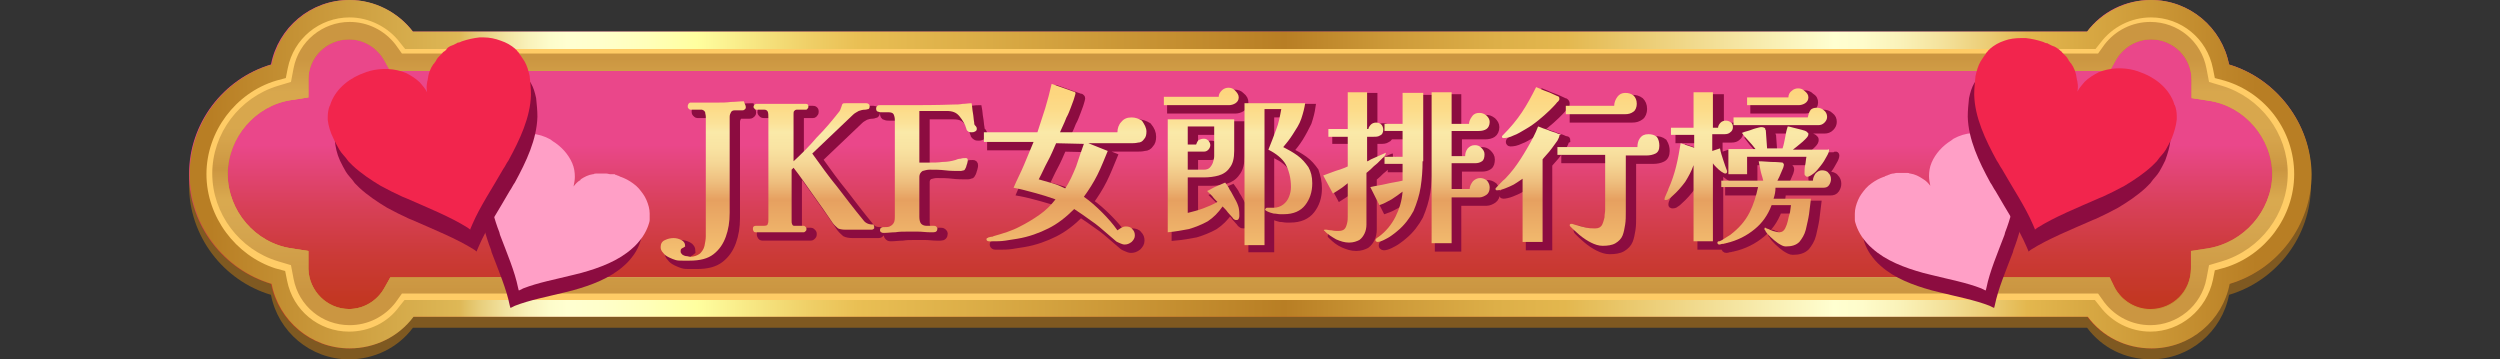 <?xml version="1.0" encoding="utf-8"?>
<!-- Generator: Adobe Illustrator 26.2.1, SVG Export Plug-In . SVG Version: 6.00 Build 0)  -->
<svg version="1.1" id="a" xmlns="http://www.w3.org/2000/svg" xmlns:xlink="http://www.w3.org/1999/xlink" x="0px" y="0px"
	 viewBox="0 0 387.5 55.7" style="enable-background:new 0 0 387.5 55.7;" xml:space="preserve">
<rect x="0" y="0" width="387.5" height="55.7" fill="#333333" stroke="none"/>
<style type="text/css">
	.st0{fill:#7F5921;}
	.st1{fill:url(#SVGID_1_);}
	.st2{fill:url(#SVGID_00000178182687409311418570000009535640637581503134_);}
	.st3{fill:url(#SVGID_00000132802409452912550140000011180387052633073292_);}
	.st4{opacity:0.7;fill:#D4A04E;enable-background:new    ;}
	.st5{fill:#FFCC66;}
	.st6{fill-rule:evenodd;clip-rule:evenodd;fill:#8C0C40;}
	.st7{fill-rule:evenodd;clip-rule:evenodd;fill:#FF9FC6;}
	.st8{fill-rule:evenodd;clip-rule:evenodd;fill:#F2254D;}
	.st9{fill:#8C0C40;stroke:#8C0C40;stroke-miterlimit:10;}
	.st10{fill:url(#SVGID_00000138550680621776595930000003151152594007829951_);}
	.st11{fill:url(#SVGID_00000137090522471849738640000013345383873030666137_);}
	.st12{fill:url(#SVGID_00000119800227158917294860000010756627244223058574_);}
	.st13{fill:url(#SVGID_00000033344173591172024870000002182860353172773044_);}
	.st14{fill:url(#SVGID_00000008126301435495289870000008343172052370710973_);}
	.st15{fill:url(#SVGID_00000173148372910244296260000013385908701078339744_);}
	.st16{fill:url(#SVGID_00000157994591114214759590000017209545704797207998_);}
	.st17{fill:url(#SVGID_00000172434476510689879710000011448478221549085327_);}
</style>
<g>
	<path class="st0" d="M345.5,11.7c-1.1-5.7-6.1-10-12.1-10c-3.9,0-7.6,1.9-9.9,4.9H64c-2.3-3.1-5.9-4.9-9.9-4.9c-6,0-11,4.3-12.1,10
		c-7.4,2.2-12.7,9.1-12.7,17s5.3,14.8,12.7,17c1.1,5.7,6.1,10,12.1,10c3.9,0,7.6-1.8,9.9-4.9h259.5c2.3,3.1,5.9,4.9,9.9,4.9
		c6,0,11-4.3,12.1-10c7.4-2.2,12.7-9.1,12.7-17S352.8,13.9,345.5,11.7z"/>
	<g>
		
			<linearGradient id="SVGID_1_" gradientUnits="userSpaceOnUse" x1="193.75" y1="-576.575" x2="193.75" y2="-654.109" gradientTransform="matrix(1 0 0 -1 0 -563.685)">
			<stop  offset="0.124" style="stop-color:#EA478A"/>
			<stop  offset="0.128" style="stop-color:#E94788"/>
			<stop  offset="0.244" style="stop-color:#D84059"/>
			<stop  offset="0.346" style="stop-color:#CB3A37"/>
			<stop  offset="0.43" style="stop-color:#C33723"/>
			<stop  offset="0.486" style="stop-color:#C0361B"/>
			<stop  offset="0.59" style="stop-color:#CF3C43"/>
			<stop  offset="0.707" style="stop-color:#DE426A"/>
			<stop  offset="0.801" style="stop-color:#E74681"/>
			<stop  offset="0.859" style="stop-color:#EA478A"/>
		</linearGradient>
		<path class="st1" d="M358.2,27c0,7.9-5.3,14.8-12.7,17c-1.1,5.7-6.1,10-12.1,10c-3.9,0-7.6-1.8-9.9-4.9H64
			c-2.3,3.1-5.9,4.9-9.9,4.9c-6,0-11-4.3-12.1-10c-7.4-2.2-12.7-9.1-12.7-17S34.6,12.2,42,10c1.1-5.7,6.1-10,12.1-10
			C58,0,61.7,1.9,64,4.9h259.5c2.3-3.1,5.9-4.9,9.9-4.9c6,0,11,4.3,12.1,10C352.8,12.2,358.2,19.1,358.2,27z"/>
		<g>
			
				<linearGradient id="SVGID_00000134963765519766729850000007018440332186462862_" gradientUnits="userSpaceOnUse" x1="29.4" y1="-590.685" x2="358.3" y2="-590.685" gradientTransform="matrix(1 0 0 -1 0 -563.685)">
				<stop  offset="1.004640e-02" style="stop-color:#B87E24"/>
				<stop  offset="0.127" style="stop-color:#DEB856"/>
				<stop  offset="0.137" style="stop-color:#E8CE7C"/>
				<stop  offset="0.149" style="stop-color:#F2E3A1"/>
				<stop  offset="0.16" style="stop-color:#F9F2BB"/>
				<stop  offset="0.17" style="stop-color:#FDFCCB"/>
				<stop  offset="0.178" style="stop-color:#FFFFD1"/>
				<stop  offset="0.194" style="stop-color:#FFFFCB"/>
				<stop  offset="0.216" style="stop-color:#FFFFB9"/>
				<stop  offset="0.239" style="stop-color:#FFFF9F"/>
				<stop  offset="0.245" style="stop-color:#FDF999"/>
				<stop  offset="0.292" style="stop-color:#EFCF67"/>
				<stop  offset="0.315" style="stop-color:#E9BF54"/>
				<stop  offset="0.516" style="stop-color:#B87E24"/>
				<stop  offset="0.566" style="stop-color:#CD9A39"/>
				<stop  offset="0.616" style="stop-color:#DDAF48"/>
				<stop  offset="0.648" style="stop-color:#E3B74E"/>
				<stop  offset="0.775" style="stop-color:#FFFFD1"/>
				<stop  offset="0.788" style="stop-color:#FEFCCB"/>
				<stop  offset="0.806" style="stop-color:#FAF2B9"/>
				<stop  offset="0.826" style="stop-color:#F4E29C"/>
				<stop  offset="0.848" style="stop-color:#EBCC74"/>
				<stop  offset="0.866" style="stop-color:#E3B74E"/>
				<stop  offset="0.974" style="stop-color:#B87E24"/>
			</linearGradient>
			<path style="fill:url(#SVGID_00000134963765519766729850000007018440332186462862_);" d="M345.5,10c-1.1-5.7-6.1-10-12.1-10
				c-3.9,0-7.6,1.9-9.9,4.9H64c-2.3-3-5.9-4.9-9.8-4.9c-6,0-11,4.3-12.1,10c-7.4,2.2-12.7,9.1-12.7,17s5.3,14.8,12.7,17
				c1.1,5.7,6.1,10,12.1,10c3.9,0,7.6-1.8,9.9-4.9h259.5c2.3,3.1,5.9,4.9,9.9,4.9c6,0,11-4.3,12.1-10c7.4-2.2,12.7-9.1,12.7-17
				C358.2,19.1,352.8,12.2,345.5,10z M339.6,41.5L339.6,41.5c0,3.6-2.8,6.4-6.3,6.4c-2.3,0-4.4-1.3-5.5-3.3L327,43H60.5l-0.9,1.6
				c-1.1,2-3.2,3.3-5.5,3.3c-3.4,0-6.2-2.8-6.3-6.2v-2.8l-2.6-0.4c-5.6-0.8-9.9-5.8-9.9-11.5s4.3-10.7,9.9-11.5l2.6-0.4v-2.7v-0.1
				c0-3.4,2.8-6.2,6.3-6.2c2.3,0,4.4,1.3,5.5,3.3l0.9,1.6H327l0.9-1.6c1.1-2,3.2-3.3,5.5-3.3c3.5,0,6.3,2.8,6.3,6.3v2.8l2.6,0.4
				c5.6,0.8,9.9,5.8,9.9,11.5s-4.3,10.7-9.9,11.5l-2.6,0.4L339.6,41.5z"/>
		</g>
		
			<linearGradient id="SVGID_00000052085697776171254450000009115593879626982842_" gradientUnits="userSpaceOnUse" x1="193.75" y1="-614.585" x2="193.75" y2="-566.725" gradientTransform="matrix(1 0 0 -1 0 -563.685)">
			<stop  offset="0.117" style="stop-color:#B87E24"/>
			<stop  offset="0.336" style="stop-color:#DEB856"/>
			<stop  offset="0.364" style="stop-color:#E3BB55"/>
			<stop  offset="0.418" style="stop-color:#E9BF54"/>
			<stop  offset="0.516" style="stop-color:#B87E24"/>
			<stop  offset="0.566" style="stop-color:#CD9A39"/>
			<stop  offset="0.616" style="stop-color:#DDAF48"/>
			<stop  offset="0.648" style="stop-color:#E3B74E"/>
			<stop  offset="0.767" style="stop-color:#E3B74E"/>
			<stop  offset="0.877" style="stop-color:#B87E24"/>
		</linearGradient>
		<path style="fill:url(#SVGID_00000052085697776171254450000009115593879626982842_);" d="M344.5,12.9l-1.8-0.5l-0.3-1.8
			c-0.8-4.4-4.7-7.5-9.1-7.5c-2.9,0-5.7,1.4-7.4,3.7L325,8H62.5l-0.9-1.2c-1.7-2.3-4.5-3.7-7.4-3.7c-4.5,0-8.3,3.2-9.1,7.5l-0.3,1.8
			L43,12.9c-6.2,1.8-10.5,7.6-10.5,14.1c0,6.4,4.3,12.2,10.5,14.1l1.8,0.5l0.3,1.8c0.8,4.4,4.7,7.5,9.1,7.5c3,0,5.7-1.4,7.4-3.7
			l0.9-1.2H325l0.9,1.2c1.7,2.3,4.5,3.7,7.4,3.7c4.5,0,8.3-3.2,9.1-7.5l0.3-1.8l1.8-0.5c6.2-1.8,10.5-7.6,10.5-14.1
			C355,20.5,350.7,14.8,344.5,12.9z M342.2,38.5l-2.6,0.4v2.7v0.1c0,3.5-2.8,6.3-6.3,6.3c-2.3,0-4.4-1.3-5.5-3.3L327,43H60.5
			l-0.9,1.6c-1.1,2-3.2,3.3-5.5,3.3c-3.4,0-6.2-2.8-6.3-6.2v-2.8l-2.6-0.4c-5.6-0.8-9.9-5.8-9.9-11.5s4.3-10.7,9.9-11.5l2.6-0.4
			v-2.7v-0.1c0-3.4,2.8-6.2,6.3-6.2c2.3,0,4.4,1.3,5.5,3.3l0.9,1.6H327l0.9-1.6c1.1-2,3.2-3.3,5.5-3.3c3.5,0,6.3,2.8,6.3,6.3v2.8
			l2.6,0.4c5.6,0.8,9.9,5.8,9.9,11.5C352.1,32.7,347.8,37.6,342.2,38.5z"/>
		<path class="st4" d="M344.5,12.9l-1.8-0.5l-0.3-1.8c-0.8-4.4-4.7-7.5-9.1-7.5c-2.9,0-5.7,1.4-7.4,3.7L325,8H62.5l-0.9-1.2
			c-1.7-2.3-4.5-3.7-7.4-3.7c-4.5,0-8.3,3.2-9.1,7.5l-0.3,1.8L43,12.9c-6.2,1.8-10.5,7.6-10.5,14.1c0,6.4,4.3,12.2,10.5,14.1
			l1.8,0.5l0.3,1.8c0.8,4.4,4.7,7.5,9.1,7.5c3,0,5.7-1.4,7.4-3.7l0.9-1.2H325l0.9,1.2c1.7,2.3,4.5,3.7,7.4,3.7
			c4.5,0,8.3-3.2,9.1-7.5l0.3-1.8l1.8-0.5c6.2-1.8,10.5-7.6,10.5-14.1C355,20.5,350.7,14.8,344.5,12.9z M342.2,38.5l-2.6,0.4v2.7
			v0.1c0,3.5-2.8,6.3-6.3,6.3c-2.3,0-4.4-1.3-5.5-3.3L327,43H60.5l-0.9,1.6c-1.1,2-3.2,3.3-5.5,3.3c-3.4,0-6.2-2.8-6.3-6.2v-2.8
			l-2.6-0.4c-5.6-0.8-9.9-5.8-9.9-11.5s4.3-10.7,9.9-11.5l2.6-0.4v-2.7v-0.1c0-3.4,2.8-6.2,6.3-6.2c2.3,0,4.4,1.3,5.5,3.3l0.9,1.6
			H327l0.9-1.6c1.1-2,3.2-3.3,5.5-3.3c3.5,0,6.3,2.8,6.3,6.3v2.8l2.6,0.4c5.6,0.8,9.9,5.8,9.9,11.5
			C352.1,32.7,347.8,37.6,342.2,38.5z"/>
		<g>
			<path class="st5" d="M333.3,51.4c-3.1,0-6-1.5-7.8-3.9l-0.8-1h-262l-0.8,1c-1.8,2.5-4.7,3.9-7.8,3.9c-4.7,0-8.7-3.3-9.6-7.9
				L44.2,42l-1.5-0.4c-6.2-2-10.7-8-10.7-14.6s4.5-12.6,10.8-14.5l1.5-0.4l0.3-1.5c0.9-4.6,4.9-7.9,9.6-7.9c3,0,6,1.5,7.8,3.9l0.8,1
				h262l0.8-1c1.8-2.4,4.7-3.9,7.8-3.9c4.7,0,8.7,3.3,9.6,7.9l0.3,1.5l1.5,0.4c6.4,1.9,10.8,7.8,10.8,14.5c0,6.6-4.5,12.6-10.8,14.5
				l-1.5,0.4l-0.3,1.5C342,48,338,51.4,333.3,51.4z M62.3,45.5h262.9l1,1.4c1.7,2.2,4.3,3.5,7.1,3.5c4.2,0,7.9-3,8.7-7.2l0.4-2.1
				l2-0.6c6-1.8,10.2-7.4,10.2-13.6s-4.2-11.8-10.2-13.6l-2-0.6l-0.4-2.1c-0.8-4.2-4.4-7.2-8.7-7.2c-2.8,0-5.4,1.3-7.1,3.5l-1,1.4
				H62.3l-1-1.4c-1.7-2.2-4.3-3.5-7.1-3.5c-4.2,0-7.9,3-8.7,7.2l-0.4,2.1l-2,0.6c-6,1.8-10.2,7.4-10.2,13.6s4.2,11.8,10.2,13.6
				l2,0.6l0.4,2.1c0.8,4.2,4.4,7.2,8.7,7.2c2.8,0,5.4-1.3,7.1-3.5L62.3,45.5z"/>
		</g>
	</g>
</g>
<g>
	<path class="st6" d="M313.1,27.3c0.2,0.5,0.4,1,0.5,1.5c0.1,0.3,0.1,0.5,0.1,0.8s0.1,0.7,0.1,1s0,0.5,0,0.8c0,1.4-0.3,2.9-0.7,4.3
		c-0.3,1-0.6,2-1,3c0,0.1-0.1,0.3-0.1,0.4c-1.1,2.9-2.3,5.7-2.8,8.2c0,0.1-0.1,0.3-0.1,0.4l0,0H309c-0.2-0.1-0.4-0.2-0.6-0.3
		c-2.3-0.9-5-1.4-7.8-2.1c-0.4-0.1-0.8-0.2-1.2-0.3c-2.9-0.8-5.8-1.9-7.9-3.8c-0.6-0.5-1.1-1.1-1.6-1.8c-0.4-0.6-0.7-1.2-0.9-1.8
		c-0.1-0.3-0.2-0.6-0.2-0.8c0-0.1,0-0.2,0-0.3c0-0.2,0-0.4,0-0.5v-0.1v-0.1c0-0.7,0.2-1.4,0.5-2.1c0.3-0.7,0.7-1.2,1.2-1.8
		c0.1-0.1,0.3-0.3,0.4-0.4c0.6-0.5,1.2-0.9,1.9-1.2c0.2-0.1,0.3-0.1,0.5-0.2c0.1,0,0.1,0,0.2-0.1c0.2-0.1,0.4-0.1,0.5-0.2
		c0.1,0,0.2,0,0.2-0.1c0.2,0,0.3-0.1,0.5-0.1s0.4-0.1,0.6-0.1c0.1,0,0.2,0,0.3,0c0.2,0,0.5,0,0.7,0c0.1,0,0.3,0,0.4,0s0.1,0,0.2,0
		s0.3,0,0.4,0.1h0.1c0.7,0.1,1.3,0.4,1.9,0.8c0.1,0.1,0.2,0.1,0.3,0.2c0.3,0.2,0.6,0.5,0.9,0.9c-0.1-0.5-0.2-1-0.2-1.5
		c0-0.7,0.1-1.4,0.4-2.1c0.6-1.4,1.7-2.6,3-3.4c0.1-0.1,0.3-0.2,0.4-0.3c1.8-1,4-1.2,5.8-0.4c0.1,0,0.1,0.1,0.2,0.1
		c0,0,0.1,0,0.1,0.1c0.4,0.2,0.8,0.5,1.1,0.8c0.1,0.1,0.2,0.2,0.3,0.3C312.3,25.8,312.7,26.5,313.1,27.3z"/>
	<path class="st7" d="M311.8,24.6c0.2,0.5,0.4,1,0.5,1.5c0.1,0.3,0.1,0.5,0.1,0.8s0.1,0.7,0.1,1s0,0.5,0,0.8c0,1.4-0.3,2.9-0.7,4.3
		c-0.3,1-0.6,2-1,3c0,0.1-0.1,0.3-0.1,0.4c-1.1,2.9-2.3,5.7-2.8,8.2c0,0.1-0.1,0.3-0.1,0.4l0,0h-0.1c-0.2-0.1-0.4-0.2-0.6-0.3
		c-2.3-0.9-5-1.4-7.8-2.1c-0.4-0.1-0.8-0.2-1.2-0.3c-2.9-0.8-5.8-1.9-7.9-3.8c-0.6-0.5-1.1-1.1-1.6-1.8c-0.4-0.6-0.7-1.2-0.9-1.8
		c-0.1-0.3-0.2-0.6-0.2-0.8c0-0.1,0-0.2,0-0.3c0-0.2,0-0.4,0-0.5v-0.1v-0.1c0-0.7,0.2-1.4,0.5-2.1s0.7-1.2,1.2-1.8
		c0.1-0.1,0.3-0.3,0.4-0.4c0.6-0.5,1.2-0.9,1.9-1.2c0.2-0.1,0.3-0.1,0.5-0.2c0.1,0,0.1,0,0.2-0.1c0.2-0.1,0.4-0.1,0.5-0.2
		c0.1,0,0.2,0,0.2-0.1c0.2,0,0.3-0.1,0.5-0.1s0.4-0.1,0.6-0.1c0.1,0,0.2,0,0.3,0c0.2,0,0.5,0,0.7,0c0.1,0,0.3,0,0.4,0s0.1,0,0.2,0
		s0.3,0,0.4,0.1h0.1c0.7,0.1,1.3,0.4,1.9,0.8c0.1,0.1,0.2,0.1,0.3,0.2c0.3,0.2,0.6,0.5,0.9,0.9c-0.1-0.5-0.2-1-0.2-1.5
		c0-0.7,0.1-1.4,0.4-2.1c0.6-1.4,1.7-2.6,3-3.4c0.1-0.1,0.3-0.2,0.4-0.3c1.8-1,4-1.2,5.8-0.4c0.1,0,0.1,0.1,0.2,0.1
		c0,0,0.1,0,0.1,0.1c0.4,0.2,0.8,0.5,1.1,0.8c0.1,0.1,0.2,0.2,0.3,0.3C311,23,311.5,23.7,311.8,24.6z"/>
	<path class="st6" d="M335.6,24.9c-0.3,0.6-0.6,1.2-0.9,1.7c-0.2,0.3-0.4,0.6-0.6,0.8c-0.3,0.3-0.5,0.6-0.8,1
		c-0.2,0.2-0.5,0.5-0.7,0.7c-1.3,1.2-2.8,2.2-4.3,3.1c-1.1,0.6-2.3,1.2-3.4,1.7c-0.2,0.1-0.3,0.1-0.5,0.2c-3.4,1.5-6.9,2.9-9.6,4.6
		c-0.1,0.1-0.3,0.2-0.4,0.3l0,0v-0.1c-0.1-0.2-0.2-0.5-0.3-0.7c-1.2-2.8-3.1-5.6-4.8-8.6c-0.3-0.4-0.5-0.9-0.8-1.3
		c-1.8-3.3-3.4-6.7-3.5-10.2c0-1,0.1-1.9,0.2-2.9c0.2-0.9,0.4-1.6,0.8-2.3c0.2-0.3,0.4-0.6,0.6-0.9c0.1-0.1,0.2-0.2,0.2-0.3
		c0.1-0.2,0.3-0.3,0.4-0.5l0.1-0.1c0,0,0.1,0,0.1-0.1c0.7-0.6,1.4-1,2.3-1.3c0.8-0.3,1.7-0.4,2.6-0.4c0.2,0,0.5,0,0.7,0
		c0.9,0.1,1.8,0.3,2.7,0.6c0.2,0.1,0.4,0.2,0.6,0.2c0.1,0,0.2,0.1,0.2,0.1c0.2,0.1,0.4,0.2,0.6,0.3c0.1,0,0.2,0.1,0.3,0.1
		c0.2,0.1,0.4,0.2,0.5,0.3c0.2,0.1,0.4,0.3,0.5,0.4c0.1,0.1,0.2,0.1,0.2,0.2c0.2,0.2,0.4,0.4,0.6,0.6c0.1,0.1,0.2,0.2,0.3,0.4
		c0.1,0.1,0.1,0.1,0.1,0.2c0.1,0.1,0.2,0.3,0.3,0.4c0,0,0,0.1,0.1,0.1c0.5,0.7,0.8,1.5,0.9,2.4c0,0.2,0.1,0.3,0.1,0.5
		c0.1,0.5,0.1,1,0,1.5c0.3-0.6,0.7-1,1.1-1.5c0.6-0.6,1.4-1.1,2.2-1.5c1.7-0.7,3.7-0.8,5.6-0.3c0.2,0.1,0.4,0.1,0.6,0.2
		c2.4,0.8,4.5,2.4,5.4,4.7c0,0.1,0.1,0.2,0.1,0.3c0,0.1,0,0.1,0.1,0.2c0.2,0.5,0.3,1.1,0.3,1.7c0,0.2,0,0.3,0,0.5
		C336.3,22.8,336,23.8,335.6,24.9z"/>
	<path class="st8" d="M336.6,21.5c-0.3,0.6-0.6,1.2-0.9,1.7c-0.2,0.3-0.4,0.6-0.6,0.8c-0.3,0.3-0.5,0.6-0.8,1
		c-0.2,0.2-0.5,0.5-0.7,0.7c-1.3,1.2-2.8,2.2-4.3,3.1c-1.1,0.6-2.3,1.2-3.4,1.7c-0.2,0.1-0.3,0.1-0.5,0.2c-3.4,1.5-6.9,2.9-9.6,4.6
		c-0.1,0.1-0.3,0.2-0.4,0.3l0,0v-0.1c-0.1-0.2-0.2-0.5-0.3-0.7c-1.2-2.8-3.1-5.6-4.8-8.6c-0.3-0.4-0.5-0.9-0.8-1.3
		c-1.8-3.3-3.4-6.7-3.5-10.2c0-1,0.1-1.9,0.2-2.9c0.2-0.9,0.4-1.6,0.8-2.3c0.2-0.3,0.4-0.6,0.6-0.9c0.1-0.1,0.2-0.2,0.2-0.3
		c0.1-0.2,0.3-0.3,0.4-0.5l0.1-0.1c0,0,0.1,0,0.1-0.1c0.7-0.6,1.4-1,2.3-1.3c0.8-0.3,1.7-0.4,2.6-0.4c0.2,0,0.5,0,0.7,0
		c0.9,0.1,1.8,0.3,2.7,0.6c0.2,0.1,0.4,0.2,0.6,0.2c0.1,0,0.2,0.1,0.2,0.1c0.2,0.1,0.4,0.2,0.6,0.3c0.1,0,0.2,0.1,0.3,0.1
		c0.2,0.1,0.4,0.2,0.5,0.3c0.2,0.1,0.4,0.3,0.5,0.4s0.2,0.1,0.2,0.2c0.2,0.2,0.4,0.4,0.6,0.6c0.1,0.1,0.2,0.2,0.3,0.4
		c0.1,0.1,0.1,0.1,0.1,0.2c0.1,0.1,0.2,0.3,0.3,0.4c0,0,0,0.1,0.1,0.1c0.5,0.7,0.8,1.5,0.9,2.4c0,0.2,0.1,0.3,0.1,0.5
		c0.1,0.5,0.1,1,0,1.5c0.3-0.6,0.7-1,1.1-1.5c0.6-0.6,1.4-1.1,2.2-1.5c1.7-0.7,3.7-0.8,5.6-0.3c0.2,0.1,0.4,0.1,0.6,0.2
		c2.4,0.8,4.5,2.4,5.4,4.7c0,0.1,0.1,0.2,0.1,0.3s0,0.1,0.1,0.2c0.2,0.5,0.3,1.1,0.3,1.7c0,0.2,0,0.3,0,0.5
		C337.3,19.5,337,20.5,336.6,21.5z"/>
</g>
<g>
	<path class="st6" d="M75.1,27.3c-0.2,0.5-0.4,1-0.5,1.5c-0.1,0.3-0.1,0.5-0.1,0.8s-0.1,0.7-0.1,1s0,0.5,0,0.8
		c0,1.4,0.3,2.9,0.7,4.3c0.3,1,0.6,2,1,3c0,0.1,0.1,0.3,0.1,0.4c1.1,2.9,2.3,5.7,2.8,8.2c0,0.1,0.1,0.3,0.1,0.4l0,0h0.1
		c0.2-0.1,0.4-0.2,0.6-0.3c2.3-0.9,5-1.4,7.8-2.1c0.4-0.1,0.8-0.2,1.2-0.3c2.9-0.8,5.8-1.9,7.9-3.8c0.6-0.5,1.1-1.1,1.6-1.8
		c0.4-0.6,0.7-1.2,0.9-1.8c0.1-0.3,0.2-0.6,0.2-0.8c0-0.1,0-0.2,0-0.3c0-0.2,0-0.4,0-0.5v-0.1v-0.1c0-0.7-0.2-1.4-0.5-2.1
		c-0.3-0.7-0.7-1.2-1.2-1.8c-0.1-0.1-0.3-0.3-0.4-0.4c-0.6-0.5-1.2-0.9-1.9-1.2c-0.2-0.1-0.3-0.1-0.5-0.2c-0.1,0-0.1,0-0.2-0.1
		c-0.2-0.1-0.4-0.1-0.5-0.2c-0.1,0-0.2,0-0.2-0.1c-0.2,0-0.3-0.1-0.5-0.1s-0.4-0.1-0.6-0.1c-0.1,0-0.2,0-0.3,0c-0.2,0-0.5,0-0.7,0
		c-0.1,0-0.3,0-0.4,0s-0.1,0-0.2,0s-0.3,0-0.4,0.1h-0.1c-0.7,0.1-1.3,0.4-1.9,0.8c-0.1,0.1-0.2,0.1-0.3,0.2
		c-0.3,0.2-0.6,0.5-0.9,0.9c0.1-0.5,0.2-1,0.2-1.5c0-0.7-0.1-1.4-0.4-2.1c-0.6-1.4-1.7-2.6-3-3.4c-0.1-0.1-0.3-0.2-0.4-0.3
		c-1.8-1-4-1.2-5.8-0.4c-0.1,0-0.1,0.1-0.2,0.1c0,0-0.1,0-0.1,0.1c-0.4,0.2-0.8,0.5-1.1,0.8c-0.1,0.1-0.2,0.2-0.3,0.3
		C75.9,25.8,75.5,26.5,75.1,27.3z"/>
	<path class="st7" d="M76.4,24.6c-0.2,0.5-0.4,1-0.5,1.5c-0.1,0.3-0.1,0.5-0.1,0.8s-0.1,0.7-0.1,1s0,0.5,0,0.8
		c0,1.4,0.3,2.9,0.7,4.3c0.3,1,0.6,2,1,3c0,0.1,0.1,0.3,0.1,0.4c1.1,2.9,2.3,5.7,2.8,8.2c0,0.1,0.1,0.3,0.1,0.4l0,0h0.1
		c0.2-0.1,0.4-0.2,0.6-0.3c2.3-0.9,5-1.4,7.8-2.1c0.4-0.1,0.8-0.2,1.2-0.3c2.9-0.8,5.8-1.9,7.9-3.8c0.6-0.5,1.1-1.1,1.6-1.8
		c0.4-0.6,0.7-1.2,0.9-1.8c0.1-0.3,0.2-0.6,0.2-0.8c0-0.1,0-0.2,0-0.3c0-0.2,0-0.4,0-0.5v-0.1v-0.1c0-0.7-0.2-1.4-0.5-2.1
		s-0.7-1.2-1.2-1.8c-0.1-0.1-0.3-0.3-0.4-0.4c-0.6-0.5-1.2-0.9-1.9-1.2c-0.2-0.1-0.3-0.1-0.5-0.2c-0.1,0-0.1,0-0.2-0.1
		c-0.2-0.1-0.4-0.1-0.5-0.2c-0.1,0-0.2,0-0.2-0.1c-0.3,0-0.5,0-0.7,0c-0.2,0-0.4-0.1-0.6-0.1c-0.1,0-0.2,0-0.3,0c-0.2,0-0.5,0-0.7,0
		c-0.1,0-0.3,0-0.4,0s-0.1,0-0.2,0s-0.3,0-0.4,0.1h-0.1c-0.7,0.1-1.3,0.4-1.9,0.8c0,0.1-0.1,0.2-0.2,0.2c-0.3,0.2-0.6,0.5-0.9,0.9
		c0.1-0.5,0.2-1,0.2-1.5c0-0.7-0.1-1.4-0.4-2.1c-0.6-1.4-1.7-2.6-3-3.4c-0.1-0.1-0.3-0.2-0.4-0.3c-1.8-1-4-1.2-5.8-0.4
		c-0.1,0-0.1,0.1-0.2,0.1c0,0-0.1,0-0.1,0.1c-0.4,0.2-0.8,0.5-1.1,0.8c-0.1,0.1-0.2,0.2-0.3,0.3C77.2,23,76.8,23.7,76.4,24.6z"/>
	<path class="st6" d="M52.7,24.9c0.3,0.6,0.6,1.2,0.9,1.7c0.2,0.3,0.4,0.6,0.6,0.8c0.3,0.3,0.5,0.6,0.8,1c0.2,0.2,0.5,0.5,0.7,0.7
		c1.3,1.2,2.8,2.2,4.3,3.1c1.1,0.6,2.3,1.2,3.4,1.7c0.2,0.1,0.3,0.1,0.5,0.2c3.4,1.5,6.9,2.9,9.6,4.6c0.1,0.1,0.3,0.2,0.4,0.3l0,0
		v-0.1c0.1-0.2,0.2-0.5,0.3-0.7c1.2-2.8,3.1-5.6,4.8-8.6c0.3-0.4,0.5-0.9,0.8-1.3c1.8-3.3,3.4-6.7,3.5-10.2c0-1-0.1-1.9-0.2-2.9
		c-0.2-0.9-0.4-1.6-0.8-2.3c-0.2-0.3-0.4-0.6-0.6-0.9c-0.1-0.1-0.2-0.2-0.2-0.3c-0.1-0.2-0.3-0.3-0.4-0.5L81,11.1c0,0-0.1,0-0.1-0.1
		c-0.7-0.6-1.4-1-2.3-1.3c-0.8-0.3-1.7-0.4-2.6-0.4c-0.2,0-0.5,0-0.7,0c-0.9,0.1-1.8,0.3-2.7,0.6c-0.2,0-0.4,0-0.6,0.1
		c-0.1,0-0.2,0.1-0.2,0.1c-0.2,0.1-0.4,0.2-0.6,0.3c-0.1,0-0.2,0.1-0.3,0.1c-0.2,0.1-0.4,0.2-0.5,0.3c-0.2,0.1-0.4,0.3-0.5,0.4
		c-0.1,0.1-0.2,0.1-0.2,0.2c-0.2,0.2-0.4,0.4-0.6,0.6c-0.1,0.1-0.2,0.2-0.3,0.4c-0.1,0.1-0.1,0.1-0.1,0.2c-0.1,0.1-0.2,0.3-0.3,0.4
		c0,0,0,0.1-0.1,0.1c-0.5,0.7-0.8,1.5-0.9,2.4c0,0.2-0.1,0.3-0.1,0.5c-0.1,0.5-0.1,1,0,1.5c-0.3-0.6-0.7-1-1.1-1.5
		c-0.6-0.6-1.4-1.1-2.2-1.5c-1.7-0.7-3.7-0.8-5.6-0.3c-0.2,0.1-0.4,0.1-0.6,0.2c-2.4,0.8-4.5,2.4-5.4,4.7c0,0.1-0.1,0.2-0.1,0.3
		c0,0.1,0,0.1-0.1,0.2c-0.2,0.5-0.3,1.1-0.3,1.7c0,0.2,0,0.3,0,0.5C52,22.8,52.2,23.8,52.7,24.9z"/>
	<path class="st8" d="M51.7,21.5c0.3,0.6,0.6,1.2,0.9,1.7c0.2,0.3,0.4,0.6,0.6,0.8c0.3,0.3,0.5,0.6,0.8,1c0.2,0.2,0.5,0.5,0.7,0.7
		c1.3,1.2,2.8,2.2,4.3,3.1c1.1,0.6,2.3,1.2,3.4,1.7c0.2,0.1,0.3,0.1,0.5,0.2c3.4,1.5,6.9,2.9,9.6,4.6c0.1,0.1,0.3,0.2,0.4,0.3l0,0
		v-0.1c0.1-0.2,0.2-0.5,0.3-0.7c1.2-2.8,3.1-5.6,4.8-8.6c0.3-0.4,0.5-0.9,0.8-1.3c1.8-3.3,3.4-6.7,3.5-10.2c0-1-0.1-1.9-0.2-2.9
		c-0.2-0.9-0.4-1.6-0.8-2.3c-0.2-0.3-0.4-0.6-0.6-0.9c-0.1-0.1-0.2-0.2-0.2-0.3c-0.1-0.2-0.3-0.3-0.4-0.5L80,7.7c0,0-0.1,0-0.1-0.1
		c-0.7-0.6-1.4-1-2.3-1.3C76.8,6,75.9,5.8,75,5.8c-0.2,0-0.5,0-0.7,0c-0.9,0.1-1.8,0.3-2.7,0.6c-0.2,0.1-0.4,0.2-0.6,0.2
		c-0.1,0-0.2,0.1-0.2,0.1c-0.2,0.1-0.4,0.2-0.6,0.3c-0.1,0-0.2,0.1-0.3,0.1c-0.2,0.1-0.4,0.2-0.5,0.3C69.2,7.7,69,7.9,68.8,8
		c-0.1,0.1-0.2,0.1-0.2,0.2c-0.2,0.2-0.4,0.4-0.6,0.6c-0.1,0.1-0.2,0.2-0.3,0.4c-0.1,0.1-0.1,0.1-0.1,0.2c-0.1,0.1-0.2,0.3-0.3,0.4
		c0,0,0,0.1-0.1,0.1c-0.5,0.7-0.8,1.5-0.9,2.4c0,0.2-0.1,0.3-0.1,0.5c-0.1,0.5-0.1,1,0,1.5c-0.3-0.6-0.7-1-1.1-1.5
		c-0.6-0.6-1.4-1.1-2.2-1.5c-1.7-0.7-3.7-0.8-5.6-0.3c-0.2,0.1-0.4,0.1-0.6,0.2c-2.4,0.8-4.5,2.4-5.4,4.7c0,0.1-0.1,0.2-0.1,0.3
		s0,0.1-0.1,0.2c-0.2,0.5-0.3,1.1-0.3,1.7c0,0.2,0,0.3,0,0.5C50.9,19.5,51.2,20.5,51.7,21.5z"/>
</g>
<g>
	<g>
		<path class="st9" d="M116.7,17.4c0,0.1,0,0.2-0.1,0.3c-0.1,0.1-0.2,0.2-0.4,0.2c-0.2,0-0.4,0-0.6,0c-0.2,0-0.4,0-0.6,0
			c-0.3,0-0.5,0.1-0.6,0.3c-0.1,0.2-0.2,0.4-0.2,0.7c0,0.3,0,0.5,0,0.7c0,2.4,0,4.7,0,7.1c0,2.4,0,4.7,0,7.1c0,1.4-0.2,2.6-0.6,3.7
			c-0.4,1.1-1,2-1.9,2.7c-0.9,0.7-2.1,1-3.7,1c-0.4,0-0.8,0-1.1,0c-0.4,0-0.8,0-1.1-0.1c-0.3-0.1-0.6-0.2-1-0.4
			c-0.4-0.2-0.7-0.4-0.9-0.7c-0.3-0.3-0.4-0.6-0.4-0.9c0-0.5,0.2-0.9,0.7-1.1c0.4-0.2,0.9-0.3,1.3-0.3c0.4,0,0.8,0.1,1.2,0.3
			c0.4,0.2,0.6,0.5,0.6,1c-0.1,0.1-0.3,0.2-0.5,0.3c-0.2,0.1-0.2,0.3-0.2,0.5c0,0.2,0.1,0.3,0.3,0.5c0.2,0.1,0.4,0.2,0.6,0.2
			c0.2,0,0.4,0.1,0.6,0.1c0.6,0,1.1-0.2,1.5-0.5c0.3-0.3,0.6-0.7,0.7-1.2c0.1-0.5,0.2-1,0.2-1.5c0-0.5,0-1,0-1.5V19.6
			c0-0.2,0-0.4,0-0.7c0-0.3-0.1-0.5-0.1-0.7c-0.1-0.2-0.2-0.3-0.5-0.4c-0.1,0-0.1,0-0.2,0c-0.1,0-0.1,0-0.2,0c-0.2,0-0.5,0-0.7,0
			c-0.2,0-0.5,0-0.7,0c-0.1,0-0.2-0.1-0.3-0.2c-0.1-0.1-0.1-0.2-0.1-0.3s0-0.2,0.1-0.4c0.1-0.1,0.2-0.2,0.3-0.2c0.2,0,0.4,0,0.7,0
			c0.2,0,0.4,0,0.7,0c0.5,0,1,0,1.4,0c0.5,0,1,0,1.5,0c0.7,0,1.3,0,2-0.1c0.7,0,1.3-0.1,2-0.1C116.5,16.9,116.7,17.1,116.7,17.4z"/>
		<path class="st9" d="M136.6,36C136.6,36,136.6,36,136.6,36c0,0.1,0,0.2,0,0.2c-0.1,0.1-0.2,0.2-0.4,0.2c-0.4,0-0.8,0-1.2,0
			c-0.4,0-0.8,0-1.2,0h-1.7c-0.5,0-0.9-0.1-1.1-0.2c-0.2-0.2-0.5-0.4-0.8-0.8c-1-1.5-2-2.9-3-4.3c-1-1.4-2-2.9-3.1-4.3l-0.3,0.3
			c0,1.3,0,2.7,0,4s0,2.6,0,4c0,0.2,0,0.3,0.1,0.5c0.1,0.2,0.2,0.2,0.4,0.2c0.2,0,0.5,0,0.7,0c0.2,0,0.5,0,0.7,0
			c0.1,0,0.2,0.1,0.3,0.2c0.1,0.1,0.1,0.2,0.1,0.3c0,0.1,0,0.2-0.1,0.3c-0.1,0.1-0.2,0.2-0.3,0.2c-0.4,0-0.8,0-1.3,0
			c-0.4,0-0.8,0-1.2,0c-0.6,0-1.2,0-1.8,0c-0.6,0-1.2,0-1.8,0c-0.2,0-0.5,0-0.7,0c-0.2,0-0.5,0-0.7,0c-0.2,0-0.3-0.1-0.3-0.2
			c-0.1-0.1-0.1-0.2-0.1-0.4c0-0.3,0.2-0.4,0.5-0.4c0.2,0,0.4,0,0.6,0c0.2,0,0.4,0,0.6,0c0.4,0,0.6-0.1,0.6-0.3
			c0.1-0.2,0.1-0.4,0.1-0.7V19.3c0-0.6,0-1-0.1-1.2c-0.1-0.2-0.3-0.3-0.5-0.3c-0.3,0-0.7,0-1.2,0c-0.1,0-0.2,0-0.3-0.1
			c-0.1-0.1-0.2-0.2-0.2-0.3c0-0.1,0-0.2,0.1-0.3c0.1-0.1,0.2-0.2,0.3-0.2c0.4,0,0.8,0,1.2,0c0.4,0,0.8,0,1.2,0c0.6,0,1.2,0,1.9,0
			c0.6,0,1.2,0,1.8,0c0.2,0,0.5,0,0.8,0c0.3,0,0.5,0,0.8,0c0.1,0,0.2,0,0.3,0.1c0.1,0.1,0.1,0.2,0.1,0.3c0,0.1,0,0.2-0.1,0.3
			c-0.1,0.1-0.1,0.2-0.3,0.2c-0.2,0-0.5,0-0.7,0c-0.2,0-0.5,0-0.7,0c-0.2,0-0.3,0.1-0.4,0.2c-0.1,0.1-0.1,0.3-0.1,0.5
			c0,0.6,0,1.3,0,1.9c0,0.6,0,1.3,0,1.9v3.6c1.3-1.2,2.5-2.4,3.6-3.7c1.2-1.2,2.3-2.5,3.4-3.9c0.2-0.2,0.3-0.5,0.4-0.8
			c0.1-0.2,0.1-0.4,0.2-0.5c0.1-0.1,0.2-0.1,0.5-0.1l0.8,0c0.4,0,0.8,0,1.2,0c0.4,0,0.8,0,1.2,0c0.3,0,0.5,0.2,0.5,0.5
			c0,0.2-0.1,0.4-0.2,0.4c-0.1,0-0.3,0.1-0.5,0.1c-0.4,0-0.7,0.1-1,0.2c-0.3,0.2-0.6,0.3-0.9,0.6l-6.3,6c1.3,1.8,2.5,3.5,3.9,5.2
			c1.3,1.7,2.6,3.4,4,5.1c0.2,0.3,0.5,0.5,0.8,0.6c0.3,0.1,0.6,0.1,0.8,0.1C136.5,35.7,136.6,35.8,136.6,36z"/>
		<path class="st9" d="M152.5,20.8c0,0.2-0.1,0.3-0.3,0.4c-0.2,0.1-0.3,0.1-0.5,0.1c-0.2,0-0.4,0-0.5-0.1c-0.1-0.1-0.3-0.2-0.3-0.4
			c-0.2-0.7-0.6-1.4-1.1-2c-0.5-0.6-1.1-0.8-2-0.8h-4.2v8c0.3,0,0.5,0,0.8,0c0.3,0,0.5,0,0.8,0c0.7,0,1.3,0,2-0.1
			c0.7,0,1.3-0.1,2-0.3c0.2-0.1,0.5-0.2,0.8-0.2c0.3-0.1,0.5-0.1,0.8-0.1c0.2,0,0.3,0.1,0.3,0.3c0,0.1,0,0.3-0.1,0.6
			c-0.1,0.2-0.1,0.4-0.2,0.6c-0.1,0.2-0.2,0.4-0.3,0.4c-0.1,0-0.3,0.1-0.5,0.1c-0.8,0-1.6,0-2.4-0.1c-0.8-0.1-1.6-0.1-2.4-0.1
			c-0.4,0-0.7,0.1-1.1,0.2c-0.3,0.2-0.5,0.5-0.5,0.9v6.2c0,0.5,0.1,0.9,0.3,1.1c0.2,0.2,0.5,0.3,0.8,0.3c0.3,0,0.7,0,1.1,0
			c0.1,0,0.3,0,0.4,0.1c0.1,0.1,0.2,0.2,0.2,0.3c0,0.4-0.2,0.6-0.6,0.6c-0.1,0-0.2,0-0.3,0s-0.2,0-0.3,0c-0.6,0-1.2-0.1-1.8-0.1
			c-0.6,0-1.2,0-1.7,0c-0.6,0-1.2,0-1.8,0.1c-0.6,0-1.2,0.1-1.8,0.1c-0.1,0-0.3,0-0.4-0.1s-0.2-0.2-0.2-0.3c0-0.2,0.1-0.4,0.2-0.4
			c0.1-0.1,0.3-0.1,0.6-0.1c0.2,0,0.5,0,0.7-0.1c0.2-0.1,0.4-0.2,0.6-0.5c0.2-0.3,0.2-0.7,0.2-1.2V19.4c0-0.4-0.1-0.7-0.2-0.9
			c-0.1-0.2-0.4-0.3-0.8-0.3c-0.2,0-0.3,0-0.5,0c-0.2,0-0.3,0-0.5,0c-0.2,0-0.4,0-0.6-0.1c-0.2,0-0.3-0.2-0.3-0.5
			c0-0.2,0.1-0.3,0.2-0.4c0.1-0.1,0.2-0.1,0.4-0.1c0.6,0,1.2,0,1.8,0c0.6,0,1.2,0,1.8,0c2.6,0,5.2,0,7.8-0.1c0.5,0,0.9,0,1.4-0.1
			c0.5,0,0.9-0.1,1.4-0.1c0.1,0.5,0.1,1,0.2,1.5c0.1,0.5,0.1,1,0.2,1.5c0,0.1,0,0.3,0.1,0.4C152.5,20.5,152.5,20.6,152.5,20.8z"/>
		<path class="st9" d="M178.7,21.2c0,0.5-0.1,0.9-0.4,1.2c-0.2,0.3-0.5,0.5-0.9,0.5c-0.4,0.1-0.8,0.1-1.2,0.1h-6.5l3,1.2
			c-0.5,1.2-1,2.5-1.6,3.7c-0.6,1.2-1.3,2.3-2.1,3.4c1,0.7,1.9,1.5,2.8,2.4c0.9,0.9,1.7,1.8,2.4,2.8c0.2-0.1,0.4-0.3,0.6-0.4
			c0.2-0.1,0.4-0.2,0.7-0.2c0.4,0,0.8,0.1,1,0.4c0.3,0.3,0.4,0.6,0.4,1c0,0.4-0.2,0.7-0.5,1c-0.4,0.3-0.7,0.4-1.1,0.4
			c-0.2,0-0.5-0.1-0.7-0.2s-0.5-0.2-0.6-0.3c-0.2-0.2-0.5-0.4-0.7-0.6c-0.2-0.2-0.5-0.4-0.7-0.6c-0.8-0.7-1.6-1.4-2.5-2
			c-0.8-0.6-1.7-1.2-2.6-1.8c-1.3,1.3-2.6,2.3-4,3c-1.4,0.7-3,1.3-4.8,1.6c-0.6,0.1-1.3,0.2-1.9,0.3s-1.3,0.1-2,0.1
			c-0.1,0-0.3,0-0.5,0s-0.4-0.1-0.4-0.3c0-0.1,0-0.1,0.1-0.2c0.1,0,0.2-0.1,0.2-0.1c0.1,0,0.3-0.1,0.4-0.1c0.1,0,0.3,0,0.4-0.1
			c1.4-0.4,2.8-0.8,4.1-1.5c1-0.5,2-1.1,3-1.8c0.9-0.7,1.8-1.5,2.5-2.4c-1.1-0.4-2.1-0.7-3.2-1c-1.1-0.3-2.2-0.6-3.3-0.8
			c0.5-1.2,1.1-2.3,1.6-3.5c0.5-1.2,1-2.4,1.5-3.6l-7.7,0v-1.5h8.3c0.4-1.2,0.8-2.5,1.2-3.7c0.4-1.3,0.7-2.5,1-3.8l3.4,1.2
			c0.1,0,0.2,0,0.2,0.1c0.1,0,0.1,0.1,0.1,0.2c0,0.1-0.1,0.3-0.2,0.7c-0.1,0.4-0.3,0.8-0.5,1.4c-0.2,0.5-0.4,1.1-0.7,1.6
			c-0.2,0.5-0.4,1-0.6,1.4c-0.2,0.4-0.3,0.7-0.4,0.9h8.9c0-0.6,0.2-1.2,0.6-1.6c0.4-0.5,0.9-0.7,1.6-0.7c0.6,0,1.1,0.2,1.6,0.5
			C178.5,20.1,178.7,20.6,178.7,21.2z M164.8,23c-0.4,0.9-0.8,1.9-1.3,2.8c-0.5,0.9-0.9,1.9-1.4,2.8c0.7,0.2,1.4,0.4,2.1,0.6
			c0.7,0.2,1.4,0.5,2,0.8c0.7-1,1.2-2.2,1.7-3.4c0.4-1.2,0.8-2.4,1.2-3.5L164.8,23z"/>
		<path class="st9" d="M193,15.9c0,0.4-0.2,0.7-0.5,0.9c-0.3,0.2-0.7,0.3-1,0.3h-10.1v-1.3h8.5c0-0.4,0.2-0.7,0.5-1
			c0.3-0.3,0.7-0.4,1-0.4c0.4,0,0.7,0.1,1,0.4C192.9,15.2,193,15.5,193,15.9z M193.2,34.2c0,0.2,0,0.3-0.1,0.5
			c-0.1,0.2-0.2,0.2-0.4,0.2c-0.1,0-0.2,0-0.3-0.1c-0.1-0.1-0.2-0.1-0.2-0.2c-0.3-0.3-0.5-0.6-0.8-0.9c-0.2-0.3-0.5-0.6-0.8-0.9
			c-0.7,1-1.4,1.7-2.3,2.3c-0.9,0.5-1.9,0.9-2.9,1.2c-1.1,0.2-2.1,0.4-3.3,0.5V19.3h10.3v4.9c0,1.1-0.2,2-0.7,2.6
			c-0.4,0.6-1,1-1.7,1.2c-0.7,0.2-1.5,0.3-2.3,0.3c-0.8,0-1.7,0-2.5,0v5.5c0.8-0.2,1.6-0.4,2.4-0.7c0.8-0.3,1.5-0.6,2.2-1
			c-0.3-0.3-0.6-0.6-0.8-0.9c-0.3-0.3-0.6-0.6-0.8-0.8c0.5-0.2,0.9-0.5,1.4-0.7c0.5-0.2,0.9-0.4,1.4-0.6c0.2,0.3,0.5,0.6,0.7,1.1
			c0.3,0.4,0.5,0.9,0.8,1.4s0.5,1,0.6,1.4S193.2,33.9,193.2,34.2z M189.3,20.4h-4.1v2.8h1.3c0.1-0.3,0.2-0.5,0.4-0.7
			c0.2-0.1,0.5-0.2,0.8-0.2c0.3,0,0.5,0.1,0.7,0.3s0.3,0.5,0.3,0.7c0,0.2-0.1,0.5-0.3,0.7c-0.2,0.2-0.4,0.3-0.7,0.3h-2.5v2.8h2.5
			c0.4,0,0.7-0.1,0.9-0.3c0.2-0.2,0.4-0.5,0.5-0.8c0.1-0.3,0.2-0.7,0.2-1V20.4z M204.4,29.2c0,1.4-0.4,2.5-1.1,3.4
			c-0.7,0.9-1.8,1.4-3.3,1.4c-0.1,0-0.3,0-0.6,0c-0.3,0-0.6-0.1-1-0.1c-0.4-0.1-0.7-0.2-0.9-0.3c-0.2-0.1-0.4-0.2-0.4-0.3
			c0-0.1,0-0.1,0.1-0.2c0.1-0.1,0.1-0.1,0.2-0.1c0.2,0,0.3,0,0.5,0c0.2,0,0.3,0,0.5,0c0.6,0,1.1-0.2,1.5-0.5
			c0.4-0.3,0.7-0.7,0.9-1.2c0.2-0.5,0.3-1,0.3-1.5c0-1.4-0.3-2.5-0.8-3.5s-1.5-1.7-2.7-2.3c0.4-1,0.8-2,1.2-3.1
			c0.4-1,0.6-2.1,0.8-3.2H197v20.9H194v-22h9.4c-0.1,0.7-0.3,1.5-0.6,2.4c-0.4,0.8-0.8,1.6-1.3,2.4c-0.5,0.8-1,1.4-1.5,2
			c0.8,0.4,1.5,0.8,2.2,1.3c0.7,0.5,1.2,1.1,1.7,1.8C204.2,27.4,204.4,28.2,204.4,29.2z"/>
		<path class="st9" d="M215.9,24.5c0,0.2-0.1,0.4-0.4,0.7c-0.3,0.3-0.6,0.6-0.9,0.9c-0.4,0.3-0.7,0.6-1,0.9
			c-0.3,0.3-0.6,0.5-0.7,0.6V34c0,0.5,0,1.1,0,1.6c0,0.5-0.1,1-0.3,1.4c-0.2,0.4-0.4,0.7-0.8,1c-0.4,0.2-0.9,0.4-1.6,0.4
			c-0.7,0-1.3-0.2-2-0.5s-1.3-0.8-1.7-1.2c0,0,0-0.1-0.1-0.1c0,0-0.1-0.1-0.1-0.1c0-0.1,0.1-0.1,0.2-0.1c0,0,0.1,0,0.1,0
			c0,0,0.1,0,0.1,0c0.2,0,0.4,0.1,0.8,0.1c0.4,0.1,0.7,0.1,1,0.1c0.5,0,0.8-0.1,1-0.3s0.3-0.5,0.4-0.9c0.1-0.4,0.1-0.7,0.1-1.1V29
			c-0.4,0.3-0.7,0.6-1.2,0.9c-0.4,0.3-0.8,0.5-1.1,0.7l-1.5-2.8c0.6-0.2,1.3-0.5,1.9-0.7c0.6-0.2,1.3-0.4,1.9-0.7v-4.6h-3v-1.2h3
			v-5.7h3v5.7h0.2c0-0.2,0.2-0.5,0.4-0.7c0.2-0.2,0.5-0.3,0.8-0.3c0.3,0,0.6,0.1,0.8,0.3c0.2,0.2,0.3,0.5,0.3,0.8
			c0,0.5-0.2,0.8-0.5,0.9c-0.3,0.2-0.6,0.2-1,0.2c-0.4,0-0.7,0-1,0v3.8c0.1,0,0.3-0.1,0.6-0.3c0.3-0.1,0.6-0.3,0.9-0.4
			s0.6-0.3,0.9-0.4c0.3-0.1,0.4-0.2,0.5-0.2C215.8,24.3,215.9,24.4,215.9,24.5z M221.5,25.8c0,1.4-0.1,2.7-0.3,4
			c-0.2,1.3-0.6,2.5-1.1,3.7c-0.6,1.1-1.4,2.2-2.5,3.1c-0.2,0.2-0.5,0.4-0.9,0.7c-0.4,0.3-0.8,0.5-1.2,0.7c-0.4,0.2-0.8,0.3-1,0.3
			c-0.1,0-0.1,0-0.2-0.1c-0.1,0-0.1-0.1-0.1-0.2c0-0.1,0.1-0.2,0.2-0.3c0.1-0.1,0.2-0.1,0.3-0.2c1.1-0.8,2-1.9,2.6-3.1
			c0.6-1.2,1-2.5,1.1-3.9c-0.5,0.4-1.1,0.8-1.7,1.2c-0.7,0.4-1.3,0.7-1.9,0.9l-1.4-2.8c0.8-0.2,1.7-0.3,2.5-0.5
			c0.8-0.2,1.7-0.3,2.5-0.5c0-0.2,0-0.4,0-0.6c0-0.2,0-0.4,0-0.6v-1.4h-2.8v-1.1h2.8c0-0.7,0-1.3,0-2s0-1.3,0-2h-2.8v-1.1h2.8
			c0-0.8,0-1.6,0-2.4c0-0.8,0-1.6,0-2.4h3.2V25.8z M232,29.9c0,0.5-0.2,0.9-0.5,1.1c-0.3,0.2-0.7,0.4-1.1,0.4h-4.4v7.1h-3.1V15.1
			h3.1V20h2.7c0-0.4,0.2-0.8,0.5-1.2c0.3-0.4,0.7-0.5,1.1-0.5c0.4,0,0.7,0.1,1.1,0.4c0.3,0.3,0.5,0.6,0.5,1c0,0.5-0.2,0.9-0.5,1.1
			c-0.3,0.2-0.7,0.3-1.2,0.3h-4.1V25h2.1c0-0.4,0.1-0.8,0.4-1.2c0.3-0.3,0.6-0.5,1.1-0.5c0.4,0,0.7,0.1,1,0.4c0.3,0.3,0.5,0.6,0.5,1
			c0,0.5-0.1,0.9-0.4,1.1c-0.3,0.2-0.6,0.3-1.1,0.3h-3.6v4h2.8c0-0.4,0.2-0.8,0.5-1.2c0.3-0.3,0.7-0.5,1.1-0.5
			c0.4,0,0.7,0.1,1.1,0.4C231.9,29.2,232,29.5,232,29.9z"/>
		<path class="st9" d="M242.7,21.9c0,0.1-0.1,0.3-0.3,0.7c-0.2,0.3-0.5,0.7-0.8,1.1c-0.3,0.4-0.6,0.8-0.9,1.1
			c-0.3,0.3-0.5,0.6-0.6,0.7v12.8h-3.1v-9.8c-0.3,0.2-0.7,0.5-1.2,0.8c-0.5,0.3-1,0.5-1.5,0.7c-0.5,0.2-1,0.3-1.3,0.3
			c-0.1,0-0.2-0.1-0.2-0.2c0-0.1,0-0.1,0.1-0.2c0.5-0.5,0.9-1,1.4-1.4c0.5-0.5,0.9-1,1.3-1.5c0.7-0.9,1.4-2,2.1-3.2
			c0.7-1.2,1.3-2.3,1.7-3.4c0.4,0.1,0.7,0.3,1.1,0.4c0.4,0.1,0.7,0.3,1.1,0.4c0.2,0.1,0.4,0.1,0.6,0.2c0.2,0.1,0.4,0.2,0.6,0.2
			c0,0,0.1,0,0.1,0.1C242.7,21.8,242.7,21.8,242.7,21.9z M242.8,16.1c0,0.1,0,0.2-0.1,0.3c-0.1,0.1-0.1,0.2-0.2,0.2
			c-0.3,0.4-0.7,0.8-1.2,1.3c-0.5,0.5-1.1,1-1.7,1.5c-0.6,0.5-1.3,1-2,1.4c-0.7,0.4-1.3,0.8-1.9,1c-0.6,0.3-1.1,0.4-1.6,0.4
			c-0.1,0-0.2-0.1-0.2-0.2c0-0.1,0-0.1,0.1-0.2c0.1-0.1,0.1-0.1,0.1-0.1c1.1-1.1,2.1-2.3,2.9-3.5c0.8-1.2,1.5-2.5,2.2-3.9
			c0.5,0.2,1.1,0.5,1.7,0.7c0.6,0.2,1.1,0.5,1.6,0.7c0.1,0,0.1,0,0.2,0.1C242.8,15.9,242.8,16,242.8,16.1z M258.3,23.4
			c0,0.6-0.2,1-0.6,1.2c-0.4,0.2-0.9,0.3-1.4,0.3h-3.2v8.7c0,0.7,0,1.4-0.1,2c-0.1,0.6-0.2,1.2-0.4,1.7c-0.2,0.5-0.6,0.9-1.1,1.2
			c-0.5,0.3-1.2,0.4-2,0.4c-0.6,0-1.2-0.2-1.8-0.5c-0.6-0.3-1.2-0.7-1.8-1.2s-1-0.9-1.4-1.3c0,0-0.1-0.1-0.1-0.2
			c0-0.1,0.1-0.2,0.2-0.2c0,0,0,0,0.1,0c0,0,0,0,0.1,0c0.5,0.2,1.1,0.3,1.8,0.5c0.7,0.2,1.3,0.2,1.8,0.2c0.5,0,0.8-0.2,1-0.5
			s0.3-0.8,0.4-1.2c0-0.5,0.1-0.8,0.1-1.2v-8.5h-7.4v-1.2h12.4c0-0.5,0.1-1,0.4-1.4c0.3-0.4,0.7-0.6,1.3-0.6c0.5,0,0.9,0.1,1.3,0.4
			C258.2,22.5,258.3,22.9,258.3,23.4z M254.8,16.9c0,0.5-0.2,1-0.5,1.2c-0.4,0.3-0.8,0.4-1.3,0.4h-9.2v-1.3h7.5c0-0.5,0.2-1,0.5-1.4
			c0.3-0.4,0.7-0.6,1.2-0.6c0.5,0,0.9,0.1,1.3,0.4C254.6,15.9,254.8,16.3,254.8,16.9z"/>
		<path class="st9" d="M269.7,20.5c0,0.3-0.1,0.6-0.4,0.8c-0.2,0.2-0.5,0.3-0.9,0.3h-1.9v2.6l1.2-0.4c0.1,0.6,0.3,1.2,0.5,1.8
			s0.4,1.2,0.6,1.7c0,0,0,0.1,0,0.1c0,0.2-0.1,0.3-0.3,0.3c-0.1,0-0.3-0.1-0.6-0.3c-0.3-0.2-0.5-0.4-0.8-0.7
			c-0.2-0.2-0.4-0.4-0.5-0.6v12.1h-3V26.4c-0.3,0.9-0.8,1.8-1.3,2.6c-0.6,0.8-1.2,1.5-2,2.2c-0.1,0.1-0.3,0.3-0.5,0.4
			c-0.2,0.2-0.4,0.2-0.6,0.2c-0.1,0-0.1,0-0.1-0.1c0,0,0-0.2,0.1-0.4c0.1-0.2,0.2-0.5,0.3-0.7c0.1-0.2,0.2-0.4,0.2-0.5
			c0.5-1.1,0.9-2.3,1.2-3.5c0.3-1.2,0.5-2.4,0.7-3.6l2.1,0.7v-2h-3.5v-1.1h3.5v-5.5h3v5.5h0.8c0-0.3,0.2-0.6,0.4-0.8
			c0.2-0.2,0.5-0.3,0.8-0.3c0.3,0,0.6,0.1,0.8,0.3C269.6,19.9,269.7,20.2,269.7,20.5z M276,31.6h5.8c-0.1,0.9-0.2,1.7-0.3,2.4
			s-0.3,1.5-0.5,2.4c-0.2,0.8-0.6,1.4-1,1.9c-0.5,0.5-1.2,0.7-2.1,0.7c-0.4,0-0.7-0.2-1.2-0.5c-0.4-0.3-0.8-0.6-1.2-1
			c-0.4-0.4-0.7-0.7-0.8-1l-0.1-0.1c0,0,0,0,0-0.1c0,0,0,0,0-0.1c0-0.1,0-0.1,0.1-0.1c0.1,0,0.1,0,0.2,0.1c0.2,0.1,0.4,0.1,0.5,0.2
			c0.2,0.1,0.3,0.1,0.5,0.2c0.4,0.1,0.7,0.2,1,0.2c0.4,0,0.7-0.2,0.9-0.6c0.2-0.4,0.3-0.7,0.4-1.1c0.1-0.5,0.2-0.9,0.3-1.2
			c0.1-0.3,0.1-0.7,0.2-1.3h-3c-0.6,1.6-1.5,2.8-2.6,3.7c-1.2,1-2.7,1.8-4.5,2.2c-0.2,0-0.3,0.1-0.5,0.1s-0.3,0.1-0.5,0.1
			c-0.2,0-0.3-0.1-0.3-0.3c0-0.1,0.1-0.2,0.2-0.2c0,0,0.1,0,0.1,0c0,0,0,0,0,0c0.3-0.1,0.6-0.3,0.9-0.5c0.3-0.2,0.5-0.3,0.8-0.5
			c1.3-1,2.3-2.1,3-3.5c0.6-1.2,1-2.5,1.3-3.9h-5.7v-1.1h6.5c-0.1-0.5-0.3-1-0.4-1.5c-0.1-0.5-0.2-1-0.3-1.5c0.1,0,0.7,0,1.9,0.1
			c1.1,0,1.7,0.1,1.8,0.1c0.1,0.1,0.2,0.2,0.2,0.3c0,0.1,0,0.2-0.1,0.5c-0.1,0.2-0.2,0.5-0.3,0.7c-0.1,0.2-0.2,0.5-0.3,0.7
			c-0.1,0.2-0.2,0.4-0.3,0.6h5.5c0-0.4,0.2-0.8,0.4-1.1c0.3-0.3,0.6-0.5,1-0.5c0.4,0,0.8,0.1,1,0.4c0.3,0.3,0.4,0.6,0.4,1
			c0,0.3-0.1,0.6-0.3,0.9c-0.2,0.3-0.5,0.4-0.9,0.4h-7.3v0h-0.1C276.3,30.5,276.2,31,276,31.6z M284.6,24.1c0,0.2-0.1,0.5-0.4,1
			c-0.2,0.4-0.5,0.9-0.9,1.4s-0.7,0.9-1.1,1.2c-0.4,0.3-0.7,0.5-1,0.5c-0.1,0-0.2-0.1-0.3-0.2c-0.1-0.1-0.1-0.2-0.1-0.3
			c0-0.4,0-0.9,0.1-1.3c0.1-0.4,0.1-0.9,0.2-1.3h-9.2v2.8h-2.9v-3.9h4.2c-0.4-0.5-0.7-0.9-1.1-1.3c-0.4-0.4-0.7-0.8-1-1.2
			c0.2-0.1,0.5-0.2,0.9-0.3c0.4-0.1,0.8-0.3,1.2-0.4c0.4-0.1,0.7-0.2,0.9-0.2c0.3,0,0.5,0.1,0.6,0.2c0,0,0,0.2,0.1,0.3l0.2,2.8h2.4
			c0.2-0.6,0.3-1.2,0.4-1.7c0.1-0.6,0.2-1.1,0.4-1.7c0.2,0,0.5,0.1,0.9,0.2c0.4,0.1,0.8,0.2,1.2,0.3c0.4,0.1,0.7,0.2,0.8,0.3
			c0,0,0.1,0,0.1,0.1c0,0,0.1,0,0.1,0.1c0.1,0,0.1,0.1,0.1,0.2c0,0.2-0.1,0.4-0.4,0.7c-0.3,0.3-0.6,0.6-1,0.9
			c-0.4,0.3-0.7,0.6-1,0.8h5.4C284.5,23.9,284.6,24,284.6,24.1z M284.2,18.9c0,0.3-0.1,0.6-0.4,0.9c-0.3,0.3-0.6,0.4-1,0.4h-13.1V19
			h11.5c0.1-0.4,0.2-0.8,0.4-1.1c0.2-0.3,0.6-0.4,1-0.4c0.4,0,0.8,0.1,1.1,0.4C284.1,18.2,284.2,18.5,284.2,18.9z M281.3,15.9
			c0,0.4-0.2,0.7-0.5,0.9c-0.3,0.2-0.7,0.3-1,0.3h-8v-1.2h6.4c0-0.4,0.2-0.8,0.5-1c0.3-0.3,0.7-0.4,1-0.4c0.4,0,0.7,0.1,1,0.4
			C281.2,15.2,281.3,15.5,281.3,15.9z"/>
	</g>
	<g>
		
			<linearGradient id="SVGID_00000168111628941185062620000009097242872892712341_" gradientUnits="userSpaceOnUse" x1="109.018" y1="4.474" x2="109.018" y2="58.703">
			<stop  offset="0" style="stop-color:#F1BB6E"/>
			<stop  offset="7.275641e-02" style="stop-color:#E6A060"/>
			<stop  offset="0.129" style="stop-color:#FDD57C"/>
			<stop  offset="0.186" style="stop-color:#FDD67F"/>
			<stop  offset="0.23" style="stop-color:#FCDB89"/>
			<stop  offset="0.27" style="stop-color:#FBE299"/>
			<stop  offset="0.295" style="stop-color:#FAE9A8"/>
			<stop  offset="0.337" style="stop-color:#F9E4A3"/>
			<stop  offset="0.386" style="stop-color:#F5D695"/>
			<stop  offset="0.438" style="stop-color:#EEBE7E"/>
			<stop  offset="0.489" style="stop-color:#E6A060"/>
			<stop  offset="0.743" style="stop-color:#FDD57C"/>
			<stop  offset="0.829" style="stop-color:#E6A060"/>
			<stop  offset="0.916" style="stop-color:#FDD57C"/>
			<stop  offset="0.947" style="stop-color:#FBD27B"/>
			<stop  offset="0.971" style="stop-color:#F5C878"/>
			<stop  offset="0.993" style="stop-color:#EBB873"/>
			<stop  offset="1" style="stop-color:#E6B071"/>
		</linearGradient>
		<path style="fill:url(#SVGID_00000168111628941185062620000009097242872892712341_);" d="M115.6,16.6c0,0.1,0,0.2-0.1,0.3
			c-0.1,0.1-0.2,0.2-0.4,0.2c-0.2,0-0.4,0-0.6,0c-0.2,0-0.4,0-0.6,0c-0.3,0-0.5,0.1-0.6,0.3c-0.1,0.2-0.2,0.4-0.2,0.7
			c0,0.3,0,0.5,0,0.7c0,2.4,0,4.7,0,7.1c0,2.4,0,4.7,0,7.1c0,1.4-0.2,2.6-0.6,3.7c-0.4,1.1-1,2-1.9,2.7c-0.9,0.7-2.1,1-3.7,1
			c-0.4,0-0.8,0-1.1,0c-0.4,0-0.8,0-1.1-0.1c-0.3-0.1-0.6-0.2-1-0.4c-0.4-0.2-0.7-0.4-0.9-0.7c-0.3-0.3-0.4-0.6-0.4-0.9
			c0-0.5,0.2-0.9,0.7-1.1c0.4-0.2,0.9-0.3,1.3-0.3c0.4,0,0.8,0.1,1.2,0.3c0.4,0.2,0.6,0.5,0.6,1c-0.1,0.1-0.3,0.2-0.5,0.3
			c-0.2,0.1-0.2,0.3-0.2,0.5c0,0.2,0.1,0.3,0.3,0.5c0.2,0.1,0.4,0.2,0.6,0.2c0.2,0,0.4,0.1,0.6,0.1c0.6,0,1.1-0.2,1.5-0.5
			c0.3-0.3,0.6-0.7,0.7-1.2c0.1-0.5,0.2-1,0.2-1.5c0-0.5,0-1,0-1.5V18.8c0-0.2,0-0.4,0-0.7c0-0.3-0.1-0.5-0.1-0.7
			c-0.1-0.2-0.2-0.3-0.5-0.4c-0.1,0-0.1,0-0.2,0c-0.1,0-0.1,0-0.2,0c-0.2,0-0.5,0-0.7,0c-0.2,0-0.5,0-0.7,0c-0.1,0-0.2-0.1-0.3-0.2
			c-0.1-0.1-0.1-0.2-0.1-0.3c0-0.1,0-0.2,0.1-0.4c0.1-0.1,0.2-0.2,0.3-0.2c0.2,0,0.4,0,0.7,0c0.2,0,0.4,0,0.7,0c0.5,0,1,0,1.4,0
			c0.5,0,1,0,1.5,0c0.7,0,1.3,0,2-0.1c0.7,0,1.3-0.1,2-0.1C115.4,16.1,115.6,16.3,115.6,16.6z"/>
		
			<linearGradient id="SVGID_00000070797391385184488660000011228364864283760000_" gradientUnits="userSpaceOnUse" x1="126.126" y1="4.474" x2="126.126" y2="58.703">
			<stop  offset="0" style="stop-color:#F1BB6E"/>
			<stop  offset="7.275641e-02" style="stop-color:#E6A060"/>
			<stop  offset="0.129" style="stop-color:#FDD57C"/>
			<stop  offset="0.186" style="stop-color:#FDD67F"/>
			<stop  offset="0.23" style="stop-color:#FCDB89"/>
			<stop  offset="0.27" style="stop-color:#FBE299"/>
			<stop  offset="0.295" style="stop-color:#FAE9A8"/>
			<stop  offset="0.337" style="stop-color:#F9E4A3"/>
			<stop  offset="0.386" style="stop-color:#F5D695"/>
			<stop  offset="0.438" style="stop-color:#EEBE7E"/>
			<stop  offset="0.489" style="stop-color:#E6A060"/>
			<stop  offset="0.743" style="stop-color:#FDD57C"/>
			<stop  offset="0.829" style="stop-color:#E6A060"/>
			<stop  offset="0.916" style="stop-color:#FDD57C"/>
			<stop  offset="0.947" style="stop-color:#FBD27B"/>
			<stop  offset="0.971" style="stop-color:#F5C878"/>
			<stop  offset="0.993" style="stop-color:#EBB873"/>
			<stop  offset="1" style="stop-color:#E6B071"/>
		</linearGradient>
		<path style="fill:url(#SVGID_00000070797391385184488660000011228364864283760000_);" d="M135.5,35.2
			C135.5,35.2,135.5,35.2,135.5,35.2c0,0.1,0,0.2,0,0.2c-0.1,0.1-0.2,0.2-0.4,0.2c-0.4,0-0.8,0-1.2,0c-0.4,0-0.8,0-1.2,0H131
			c-0.5,0-0.9-0.1-1.1-0.2c-0.2-0.2-0.5-0.4-0.8-0.8c-1-1.5-2-2.9-3-4.3c-1-1.4-2-2.9-3.1-4.3l-0.3,0.3c0,1.3,0,2.7,0,4s0,2.6,0,4
			c0,0.2,0,0.3,0.1,0.5c0.1,0.2,0.2,0.2,0.4,0.2c0.2,0,0.5,0,0.7,0c0.2,0,0.5,0,0.7,0c0.1,0,0.2,0.1,0.3,0.2
			c0.1,0.1,0.1,0.2,0.1,0.3c0,0.1,0,0.2-0.1,0.3c-0.1,0.1-0.2,0.2-0.3,0.2c-0.4,0-0.8,0-1.3,0c-0.4,0-0.8,0-1.2,0
			c-0.6,0-1.2,0-1.8,0c-0.6,0-1.2,0-1.8,0c-0.2,0-0.5,0-0.7,0c-0.2,0-0.5,0-0.7,0c-0.2,0-0.3-0.1-0.3-0.2c-0.1-0.1-0.1-0.2-0.1-0.4
			c0-0.3,0.2-0.4,0.5-0.4c0.2,0,0.4,0,0.6,0c0.2,0,0.4,0,0.6,0c0.4,0,0.6-0.1,0.6-0.3c0.1-0.2,0.1-0.4,0.1-0.7V18.5
			c0-0.6,0-1-0.1-1.2c-0.1-0.2-0.3-0.3-0.5-0.3c-0.3,0-0.7,0-1.2,0c-0.1,0-0.2,0-0.3-0.1c-0.1-0.1-0.2-0.2-0.2-0.3
			c0-0.1,0-0.2,0.1-0.3c0.1-0.1,0.2-0.2,0.3-0.2c0.4,0,0.8,0,1.2,0c0.4,0,0.8,0,1.2,0c0.6,0,1.2,0,1.9,0c0.6,0,1.2,0,1.8,0
			c0.2,0,0.5,0,0.8,0c0.3,0,0.5,0,0.8,0c0.1,0,0.2,0,0.3,0.1c0.1,0.1,0.1,0.2,0.1,0.3c0,0.1,0,0.2-0.1,0.3c-0.1,0.1-0.1,0.2-0.3,0.2
			c-0.2,0-0.5,0-0.7,0c-0.2,0-0.5,0-0.7,0c-0.2,0-0.3,0.1-0.4,0.2c-0.1,0.1-0.1,0.3-0.1,0.5c0,0.6,0,1.3,0,1.9c0,0.6,0,1.3,0,1.9V25
			c1.3-1.2,2.5-2.4,3.6-3.7c1.2-1.2,2.3-2.5,3.4-3.9c0.2-0.2,0.3-0.5,0.4-0.8c0.1-0.2,0.1-0.4,0.2-0.5c0.1-0.1,0.2-0.1,0.5-0.1
			l0.8,0c0.4,0,0.8,0,1.2,0c0.4,0,0.8,0,1.2,0c0.3,0,0.5,0.2,0.5,0.5c0,0.2-0.1,0.4-0.2,0.4c-0.1,0-0.3,0.1-0.5,0.1
			c-0.4,0-0.7,0.1-1,0.2c-0.3,0.2-0.6,0.3-0.9,0.6l-6.3,6c1.3,1.8,2.5,3.5,3.9,5.2c1.3,1.7,2.6,3.4,4,5.1c0.2,0.3,0.5,0.5,0.8,0.6
			c0.3,0.1,0.6,0.1,0.8,0.1C135.4,34.9,135.5,35,135.5,35.2z"/>
		
			<linearGradient id="SVGID_00000168814294307325947490000008490364745846460826_" gradientUnits="userSpaceOnUse" x1="143.71" y1="4.474" x2="143.71" y2="58.703">
			<stop  offset="0" style="stop-color:#F1BB6E"/>
			<stop  offset="7.275641e-02" style="stop-color:#E6A060"/>
			<stop  offset="0.129" style="stop-color:#FDD57C"/>
			<stop  offset="0.186" style="stop-color:#FDD67F"/>
			<stop  offset="0.23" style="stop-color:#FCDB89"/>
			<stop  offset="0.27" style="stop-color:#FBE299"/>
			<stop  offset="0.295" style="stop-color:#FAE9A8"/>
			<stop  offset="0.337" style="stop-color:#F9E4A3"/>
			<stop  offset="0.386" style="stop-color:#F5D695"/>
			<stop  offset="0.438" style="stop-color:#EEBE7E"/>
			<stop  offset="0.489" style="stop-color:#E6A060"/>
			<stop  offset="0.743" style="stop-color:#FDD57C"/>
			<stop  offset="0.829" style="stop-color:#E6A060"/>
			<stop  offset="0.916" style="stop-color:#FDD57C"/>
			<stop  offset="0.947" style="stop-color:#FBD27B"/>
			<stop  offset="0.971" style="stop-color:#F5C878"/>
			<stop  offset="0.993" style="stop-color:#EBB873"/>
			<stop  offset="1" style="stop-color:#E6B071"/>
		</linearGradient>
		<path style="fill:url(#SVGID_00000168814294307325947490000008490364745846460826_);" d="M151.4,20c0,0.2-0.1,0.3-0.3,0.4
			c-0.2,0.1-0.3,0.1-0.5,0.1c-0.2,0-0.4,0-0.5-0.1c-0.1-0.1-0.3-0.2-0.3-0.4c-0.2-0.7-0.6-1.4-1.1-2c-0.5-0.6-1.1-0.8-2-0.8h-4.2v8
			c0.3,0,0.5,0,0.8,0c0.3,0,0.5,0,0.8,0c0.7,0,1.3,0,2-0.1c0.7,0,1.3-0.1,2-0.3c0.2-0.1,0.5-0.2,0.8-0.2c0.3-0.1,0.5-0.1,0.8-0.1
			c0.2,0,0.3,0.1,0.3,0.3c0,0.1,0,0.3-0.1,0.6c-0.1,0.2-0.1,0.4-0.2,0.6c-0.1,0.2-0.2,0.4-0.3,0.4c-0.1,0-0.3,0.1-0.5,0.1
			c-0.8,0-1.6,0-2.4-0.1c-0.8-0.1-1.6-0.1-2.4-0.1c-0.4,0-0.7,0.1-1.1,0.2c-0.3,0.2-0.5,0.5-0.5,0.9v6.2c0,0.5,0.1,0.9,0.3,1.1
			c0.2,0.2,0.5,0.3,0.8,0.3s0.7,0,1.1,0c0.1,0,0.3,0,0.4,0.1c0.1,0.1,0.2,0.2,0.2,0.3c0,0.4-0.2,0.6-0.6,0.6c-0.1,0-0.2,0-0.3,0
			c-0.1,0-0.2,0-0.3,0c-0.6,0-1.2-0.1-1.8-0.1c-0.6,0-1.2,0-1.7,0c-0.6,0-1.2,0-1.8,0.1c-0.6,0-1.2,0.1-1.8,0.1
			c-0.1,0-0.3,0-0.4-0.1c-0.1,0-0.2-0.2-0.2-0.3c0-0.2,0.1-0.4,0.2-0.4c0.1-0.1,0.3-0.1,0.6-0.1c0.2,0,0.5,0,0.7-0.1
			c0.2-0.1,0.4-0.2,0.6-0.5c0.2-0.3,0.2-0.7,0.2-1.2V18.6c0-0.4-0.1-0.7-0.2-0.9c-0.1-0.2-0.4-0.3-0.8-0.3c-0.2,0-0.3,0-0.5,0
			c-0.2,0-0.3,0-0.5,0c-0.2,0-0.4,0-0.6-0.1c-0.2,0-0.3-0.2-0.3-0.5c0-0.2,0.1-0.3,0.2-0.4c0.1-0.1,0.2-0.1,0.4-0.1
			c0.6,0,1.2,0,1.8,0c0.6,0,1.2,0,1.8,0c2.6,0,5.2,0,7.8-0.1c0.5,0,0.9,0,1.4-0.1c0.5,0,0.9-0.1,1.4-0.1c0.1,0.5,0.1,1,0.2,1.5
			c0.1,0.5,0.1,1,0.2,1.5c0,0.1,0,0.3,0.1,0.4C151.4,19.7,151.4,19.8,151.4,20z"/>
		
			<linearGradient id="SVGID_00000180357247407026416950000002522833452400448959_" gradientUnits="userSpaceOnUse" x1="165.104" y1="4.474" x2="165.104" y2="58.703">
			<stop  offset="0" style="stop-color:#F1BB6E"/>
			<stop  offset="7.275641e-02" style="stop-color:#E6A060"/>
			<stop  offset="0.129" style="stop-color:#FDD57C"/>
			<stop  offset="0.186" style="stop-color:#FDD67F"/>
			<stop  offset="0.23" style="stop-color:#FCDB89"/>
			<stop  offset="0.27" style="stop-color:#FBE299"/>
			<stop  offset="0.295" style="stop-color:#FAE9A8"/>
			<stop  offset="0.337" style="stop-color:#F9E4A3"/>
			<stop  offset="0.386" style="stop-color:#F5D695"/>
			<stop  offset="0.438" style="stop-color:#EEBE7E"/>
			<stop  offset="0.489" style="stop-color:#E6A060"/>
			<stop  offset="0.743" style="stop-color:#FDD57C"/>
			<stop  offset="0.829" style="stop-color:#E6A060"/>
			<stop  offset="0.916" style="stop-color:#FDD57C"/>
			<stop  offset="0.947" style="stop-color:#FBD27B"/>
			<stop  offset="0.971" style="stop-color:#F5C878"/>
			<stop  offset="0.993" style="stop-color:#EBB873"/>
			<stop  offset="1" style="stop-color:#E6B071"/>
		</linearGradient>
		<path style="fill:url(#SVGID_00000180357247407026416950000002522833452400448959_);" d="M177.7,20.4c0,0.5-0.1,0.9-0.4,1.2
			c-0.2,0.3-0.5,0.5-0.9,0.5c-0.4,0.1-0.8,0.1-1.2,0.1h-6.5l3,1.2c-0.5,1.2-1,2.5-1.6,3.7c-0.6,1.2-1.3,2.3-2.1,3.4
			c1,0.7,1.9,1.5,2.8,2.4c0.9,0.9,1.7,1.8,2.4,2.8c0.2-0.1,0.4-0.3,0.6-0.4c0.2-0.1,0.4-0.2,0.7-0.2c0.4,0,0.8,0.1,1,0.4
			c0.3,0.3,0.4,0.6,0.4,1c0,0.4-0.2,0.7-0.5,1c-0.4,0.3-0.7,0.4-1.1,0.4c-0.2,0-0.5-0.1-0.7-0.2s-0.5-0.2-0.6-0.3
			c-0.2-0.2-0.5-0.4-0.7-0.6c-0.2-0.2-0.5-0.4-0.7-0.6c-0.8-0.7-1.6-1.4-2.5-2c-0.8-0.6-1.7-1.2-2.6-1.8c-1.3,1.3-2.6,2.3-4,3
			c-1.4,0.7-3,1.3-4.8,1.6c-0.6,0.1-1.3,0.2-1.9,0.3c-0.7,0.1-1.3,0.1-2,0.1c-0.1,0-0.3,0-0.5,0c-0.2,0-0.4-0.1-0.4-0.3
			c0-0.1,0-0.1,0.1-0.2c0.1,0,0.2-0.1,0.2-0.1c0.1,0,0.3-0.1,0.4-0.1c0.1,0,0.3,0,0.4-0.1c1.4-0.4,2.8-0.8,4.1-1.5
			c1-0.5,2-1.1,3-1.8s1.8-1.5,2.5-2.4c-1.1-0.4-2.1-0.7-3.2-1c-1.1-0.3-2.2-0.6-3.3-0.8c0.5-1.2,1.1-2.3,1.6-3.5
			c0.5-1.2,1-2.4,1.5-3.6l-7.7,0v-1.5h8.3c0.4-1.2,0.8-2.5,1.2-3.7c0.4-1.3,0.7-2.5,1-3.8l3.4,1.2c0.1,0,0.2,0,0.2,0.1
			c0.1,0,0.1,0.1,0.1,0.2s-0.1,0.3-0.2,0.7c-0.1,0.4-0.3,0.8-0.5,1.4c-0.2,0.5-0.4,1.1-0.7,1.6c-0.2,0.5-0.4,1-0.6,1.4
			c-0.2,0.4-0.3,0.7-0.4,0.9h8.9c0-0.6,0.2-1.2,0.6-1.6c0.4-0.5,0.9-0.7,1.6-0.7c0.6,0,1.1,0.2,1.6,0.5
			C177.4,19.3,177.7,19.8,177.7,20.4z M163.7,22.2c-0.4,0.9-0.8,1.9-1.3,2.8c-0.5,0.9-0.9,1.9-1.4,2.8c0.7,0.2,1.4,0.4,2.1,0.6
			c0.7,0.2,1.4,0.5,2,0.8c0.7-1,1.2-2.2,1.7-3.4c0.4-1.2,0.8-2.4,1.2-3.5L163.7,22.2z"/>
		
			<linearGradient id="SVGID_00000131366068945450430760000013761281440920109495_" gradientUnits="userSpaceOnUse" x1="191.845" y1="4.474" x2="191.845" y2="58.703">
			<stop  offset="0" style="stop-color:#F1BB6E"/>
			<stop  offset="7.275641e-02" style="stop-color:#E6A060"/>
			<stop  offset="0.129" style="stop-color:#FDD57C"/>
			<stop  offset="0.186" style="stop-color:#FDD67F"/>
			<stop  offset="0.23" style="stop-color:#FCDB89"/>
			<stop  offset="0.27" style="stop-color:#FBE299"/>
			<stop  offset="0.295" style="stop-color:#FAE9A8"/>
			<stop  offset="0.337" style="stop-color:#F9E4A3"/>
			<stop  offset="0.386" style="stop-color:#F5D695"/>
			<stop  offset="0.438" style="stop-color:#EEBE7E"/>
			<stop  offset="0.489" style="stop-color:#E6A060"/>
			<stop  offset="0.743" style="stop-color:#FDD57C"/>
			<stop  offset="0.829" style="stop-color:#E6A060"/>
			<stop  offset="0.916" style="stop-color:#FDD57C"/>
			<stop  offset="0.947" style="stop-color:#FBD27B"/>
			<stop  offset="0.971" style="stop-color:#F5C878"/>
			<stop  offset="0.993" style="stop-color:#EBB873"/>
			<stop  offset="1" style="stop-color:#E6B071"/>
		</linearGradient>
		<path style="fill:url(#SVGID_00000131366068945450430760000013761281440920109495_);" d="M192,15.1c0,0.4-0.2,0.7-0.5,0.9
			c-0.3,0.2-0.7,0.3-1,0.3h-10.1v-1.3h8.5c0-0.4,0.2-0.7,0.5-1c0.3-0.3,0.7-0.4,1-0.4c0.4,0,0.7,0.1,1,0.4
			C191.8,14.4,192,14.7,192,15.1z M192.1,33.4c0,0.2,0,0.3-0.1,0.5c-0.1,0.2-0.2,0.2-0.4,0.2c-0.1,0-0.2,0-0.3-0.1
			c-0.1-0.1-0.2-0.1-0.2-0.2c-0.3-0.3-0.5-0.6-0.8-0.9c-0.2-0.3-0.5-0.6-0.8-0.9c-0.7,1-1.4,1.7-2.3,2.3c-0.9,0.5-1.9,0.9-2.9,1.2
			c-1.1,0.2-2.1,0.4-3.3,0.5V18.5h10.3v4.9c0,1.1-0.2,2-0.7,2.6c-0.4,0.6-1,1-1.7,1.2c-0.7,0.2-1.5,0.3-2.3,0.3c-0.8,0-1.7,0-2.5,0
			V33c0.8-0.2,1.6-0.4,2.4-0.7c0.8-0.3,1.5-0.6,2.2-1c-0.3-0.3-0.6-0.6-0.8-0.9c-0.3-0.3-0.6-0.6-0.8-0.8c0.5-0.2,0.9-0.5,1.4-0.7
			c0.5-0.2,0.9-0.4,1.4-0.6c0.2,0.3,0.5,0.6,0.7,1.1c0.3,0.4,0.5,0.9,0.8,1.4s0.5,1,0.6,1.4C192.1,32.7,192.1,33.1,192.1,33.4z
			 M188.2,19.6h-4.1v2.8h1.3c0.1-0.3,0.2-0.5,0.4-0.7c0.2-0.1,0.5-0.2,0.8-0.2c0.3,0,0.5,0.1,0.7,0.3c0.2,0.2,0.3,0.5,0.3,0.7
			c0,0.2-0.1,0.5-0.3,0.7c-0.2,0.2-0.4,0.3-0.7,0.3h-2.5v2.8h2.5c0.4,0,0.7-0.1,0.9-0.3c0.2-0.2,0.4-0.5,0.5-0.8
			c0.1-0.3,0.2-0.7,0.2-1V19.6z M203.4,28.4c0,1.4-0.4,2.5-1.1,3.4c-0.7,0.9-1.8,1.4-3.3,1.4c-0.1,0-0.3,0-0.6,0
			c-0.3,0-0.6-0.1-1-0.1c-0.4-0.1-0.7-0.2-0.9-0.3c-0.2-0.1-0.4-0.2-0.4-0.3c0-0.1,0-0.1,0.1-0.2c0.1-0.1,0.1-0.1,0.2-0.1
			c0.2,0,0.3,0,0.5,0c0.2,0,0.3,0,0.5,0c0.6,0,1.1-0.2,1.5-0.5c0.4-0.3,0.7-0.7,0.9-1.2c0.2-0.5,0.3-1,0.3-1.5
			c0-1.4-0.3-2.5-0.8-3.5c-0.5-0.9-1.5-1.7-2.7-2.3c0.4-1,0.8-2,1.2-3.1c0.4-1,0.6-2.1,0.8-3.2h-2.6V38h-3.1v-22h9.4
			c-0.1,0.7-0.3,1.5-0.6,2.4s-0.8,1.6-1.3,2.4c-0.5,0.8-1,1.4-1.5,2c0.8,0.4,1.5,0.8,2.2,1.3c0.7,0.5,1.2,1.1,1.7,1.8
			C203.2,26.6,203.4,27.4,203.4,28.4z"/>
		
			<linearGradient id="SVGID_00000047030746582063074440000012133885053414146214_" gradientUnits="userSpaceOnUse" x1="217.938" y1="4.474" x2="217.938" y2="58.703">
			<stop  offset="0" style="stop-color:#F1BB6E"/>
			<stop  offset="7.275641e-02" style="stop-color:#E6A060"/>
			<stop  offset="0.129" style="stop-color:#FDD57C"/>
			<stop  offset="0.186" style="stop-color:#FDD67F"/>
			<stop  offset="0.23" style="stop-color:#FCDB89"/>
			<stop  offset="0.27" style="stop-color:#FBE299"/>
			<stop  offset="0.295" style="stop-color:#FAE9A8"/>
			<stop  offset="0.337" style="stop-color:#F9E4A3"/>
			<stop  offset="0.386" style="stop-color:#F5D695"/>
			<stop  offset="0.438" style="stop-color:#EEBE7E"/>
			<stop  offset="0.489" style="stop-color:#E6A060"/>
			<stop  offset="0.743" style="stop-color:#FDD57C"/>
			<stop  offset="0.829" style="stop-color:#E6A060"/>
			<stop  offset="0.916" style="stop-color:#FDD57C"/>
			<stop  offset="0.947" style="stop-color:#FBD27B"/>
			<stop  offset="0.971" style="stop-color:#F5C878"/>
			<stop  offset="0.993" style="stop-color:#EBB873"/>
			<stop  offset="1" style="stop-color:#E6B071"/>
		</linearGradient>
		<path style="fill:url(#SVGID_00000047030746582063074440000012133885053414146214_);" d="M214.8,23.7c0,0.2-0.1,0.4-0.4,0.7
			c-0.3,0.3-0.6,0.6-0.9,0.9c-0.4,0.3-0.7,0.6-1,0.9s-0.6,0.5-0.7,0.6v6.4c0,0.5,0,1.1,0,1.6c0,0.5-0.1,1-0.3,1.4
			c-0.2,0.4-0.4,0.7-0.8,1c-0.4,0.2-0.9,0.4-1.6,0.4c-0.7,0-1.3-0.2-2-0.5c-0.7-0.4-1.3-0.8-1.7-1.2c0,0,0-0.1-0.1-0.1
			c0,0-0.1-0.1-0.1-0.1c0-0.1,0.1-0.1,0.2-0.1c0,0,0.1,0,0.1,0c0,0,0.1,0,0.1,0c0.2,0,0.4,0.1,0.8,0.1c0.4,0.1,0.7,0.1,1,0.1
			c0.5,0,0.8-0.1,1-0.3c0.2-0.2,0.3-0.5,0.4-0.9c0.1-0.4,0.1-0.7,0.1-1.1v-5.1c-0.4,0.3-0.7,0.6-1.2,0.9c-0.4,0.3-0.8,0.5-1.1,0.7
			l-1.5-2.8c0.6-0.2,1.3-0.5,1.9-0.7c0.6-0.2,1.3-0.4,1.9-0.7v-4.6h-3v-1.2h3v-5.7h3v5.7h0.2c0-0.2,0.2-0.5,0.4-0.7
			c0.2-0.2,0.5-0.3,0.8-0.3c0.3,0,0.6,0.1,0.8,0.3c0.2,0.2,0.3,0.5,0.3,0.8c0,0.5-0.2,0.8-0.5,0.9c-0.3,0.2-0.6,0.2-1,0.2
			c-0.4,0-0.7,0-1,0v3.8c0.1,0,0.3-0.1,0.6-0.3c0.3-0.1,0.6-0.3,0.9-0.4c0.3-0.1,0.6-0.3,0.9-0.4c0.3-0.1,0.4-0.2,0.5-0.2
			C214.7,23.5,214.8,23.6,214.8,23.7z M220.5,25c0,1.4-0.1,2.7-0.3,4c-0.2,1.3-0.6,2.5-1.1,3.7c-0.6,1.1-1.4,2.2-2.5,3.1
			c-0.2,0.2-0.5,0.4-0.9,0.7c-0.4,0.3-0.8,0.5-1.2,0.7c-0.4,0.2-0.8,0.3-1,0.3c-0.1,0-0.1,0-0.2-0.1c-0.1,0-0.1-0.1-0.1-0.2
			c0-0.1,0.1-0.2,0.2-0.3c0.1-0.1,0.2-0.1,0.3-0.2c1.1-0.8,2-1.9,2.6-3.1c0.6-1.2,1-2.5,1.1-3.9c-0.5,0.4-1.1,0.8-1.7,1.2
			c-0.7,0.4-1.3,0.7-1.9,0.9l-1.4-2.8c0.8-0.2,1.7-0.3,2.5-0.5c0.8-0.2,1.7-0.3,2.5-0.5c0-0.2,0-0.4,0-0.6c0-0.2,0-0.4,0-0.6v-1.4
			h-2.8v-1.1h2.8c0-0.7,0-1.3,0-2s0-1.3,0-2h-2.8v-1.1h2.8c0-0.8,0-1.6,0-2.4c0-0.8,0-1.6,0-2.4h3.2V25z M230.9,29.1
			c0,0.5-0.2,0.9-0.5,1.1c-0.3,0.2-0.7,0.4-1.1,0.4H225v7.1h-3.1V14.3h3.1v4.9h2.7c0-0.4,0.2-0.8,0.5-1.2c0.3-0.4,0.7-0.5,1.1-0.5
			c0.4,0,0.7,0.1,1.1,0.4c0.3,0.3,0.5,0.6,0.5,1c0,0.5-0.2,0.9-0.5,1.1c-0.3,0.2-0.7,0.3-1.2,0.3H225v3.9h2.1c0-0.4,0.1-0.8,0.4-1.2
			c0.3-0.3,0.6-0.5,1.1-0.5c0.4,0,0.7,0.1,1,0.4s0.5,0.6,0.5,1c0,0.5-0.1,0.9-0.4,1.1s-0.6,0.3-1.1,0.3H225v4h2.8
			c0-0.4,0.2-0.8,0.5-1.2c0.3-0.3,0.7-0.5,1.1-0.5c0.4,0,0.7,0.1,1.1,0.4C230.8,28.4,230.9,28.7,230.9,29.1z"/>
		
			<linearGradient id="SVGID_00000142881866996883781360000007863416707624207294_" gradientUnits="userSpaceOnUse" x1="244.429" y1="4.474" x2="244.429" y2="58.703">
			<stop  offset="0" style="stop-color:#F1BB6E"/>
			<stop  offset="7.275641e-02" style="stop-color:#E6A060"/>
			<stop  offset="0.129" style="stop-color:#FDD57C"/>
			<stop  offset="0.186" style="stop-color:#FDD67F"/>
			<stop  offset="0.23" style="stop-color:#FCDB89"/>
			<stop  offset="0.27" style="stop-color:#FBE299"/>
			<stop  offset="0.295" style="stop-color:#FAE9A8"/>
			<stop  offset="0.337" style="stop-color:#F9E4A3"/>
			<stop  offset="0.386" style="stop-color:#F5D695"/>
			<stop  offset="0.438" style="stop-color:#EEBE7E"/>
			<stop  offset="0.489" style="stop-color:#E6A060"/>
			<stop  offset="0.743" style="stop-color:#FDD57C"/>
			<stop  offset="0.829" style="stop-color:#E6A060"/>
			<stop  offset="0.916" style="stop-color:#FDD57C"/>
			<stop  offset="0.947" style="stop-color:#FBD27B"/>
			<stop  offset="0.971" style="stop-color:#F5C878"/>
			<stop  offset="0.993" style="stop-color:#EBB873"/>
			<stop  offset="1" style="stop-color:#E6B071"/>
		</linearGradient>
		<path style="fill:url(#SVGID_00000142881866996883781360000007863416707624207294_);" d="M241.7,21.1c0,0.1-0.1,0.3-0.3,0.7
			c-0.2,0.3-0.5,0.7-0.8,1.1c-0.3,0.4-0.6,0.8-0.9,1.1c-0.3,0.3-0.5,0.6-0.6,0.7v12.8h-3.1v-9.8c-0.3,0.2-0.7,0.5-1.2,0.8
			c-0.5,0.3-1,0.5-1.5,0.7c-0.5,0.2-1,0.3-1.3,0.3c-0.1,0-0.2-0.1-0.2-0.2c0-0.1,0-0.1,0.1-0.2c0.5-0.5,0.9-1,1.4-1.4
			c0.5-0.5,0.9-1,1.3-1.5c0.7-0.9,1.4-2,2.1-3.2c0.7-1.2,1.3-2.3,1.7-3.4c0.4,0.1,0.7,0.3,1.1,0.4c0.4,0.1,0.7,0.3,1.1,0.4
			c0.2,0.1,0.4,0.1,0.6,0.2c0.2,0.1,0.4,0.2,0.6,0.2c0,0,0.1,0,0.1,0.1C241.6,21,241.7,21,241.7,21.1z M241.7,15.3
			c0,0.1,0,0.2-0.1,0.3c-0.1,0.1-0.1,0.2-0.2,0.2c-0.3,0.4-0.7,0.8-1.2,1.3c-0.5,0.5-1.1,1-1.7,1.5s-1.3,1-2,1.4
			c-0.7,0.4-1.3,0.8-1.9,1c-0.6,0.3-1.1,0.4-1.6,0.4c-0.1,0-0.2-0.1-0.2-0.2c0-0.1,0-0.1,0.1-0.2c0.1-0.1,0.1-0.1,0.1-0.1
			c1.1-1.1,2.1-2.3,2.9-3.5c0.8-1.2,1.5-2.5,2.2-3.9c0.5,0.2,1.1,0.5,1.7,0.7c0.6,0.2,1.1,0.5,1.6,0.7c0.1,0,0.1,0,0.2,0.1
			C241.7,15.1,241.7,15.2,241.7,15.3z M257.2,22.6c0,0.6-0.2,1-0.6,1.2c-0.4,0.2-0.9,0.3-1.4,0.3h-3.2v8.7c0,0.7,0,1.4-0.1,2
			c-0.1,0.6-0.2,1.2-0.4,1.7c-0.2,0.5-0.6,0.9-1.1,1.2c-0.5,0.3-1.2,0.4-2,0.4c-0.6,0-1.2-0.2-1.8-0.5c-0.6-0.3-1.2-0.7-1.8-1.2
			s-1-0.9-1.4-1.3c0,0-0.1-0.1-0.1-0.2c0-0.1,0.1-0.2,0.2-0.2c0,0,0,0,0.1,0c0,0,0,0,0.1,0c0.5,0.2,1.1,0.3,1.8,0.5
			c0.7,0.2,1.3,0.2,1.8,0.2c0.5,0,0.8-0.2,1-0.5c0.2-0.4,0.3-0.8,0.4-1.2c0-0.5,0.1-0.8,0.1-1.2v-8.5h-7.4v-1.2h12.4
			c0-0.5,0.1-1,0.4-1.4s0.7-0.6,1.3-0.6c0.5,0,0.9,0.1,1.3,0.4C257.1,21.6,257.2,22.1,257.2,22.6z M253.7,16.1c0,0.5-0.2,1-0.5,1.2
			c-0.4,0.3-0.8,0.4-1.3,0.4h-9.2v-1.3h7.5c0-0.5,0.2-1,0.5-1.4c0.3-0.4,0.7-0.6,1.2-0.6c0.5,0,0.9,0.1,1.3,0.4
			C253.5,15.1,253.7,15.5,253.7,16.1z"/>
		
			<linearGradient id="SVGID_00000167385418909560081850000013451925410443439241_" gradientUnits="userSpaceOnUse" x1="270.958" y1="4.474" x2="270.958" y2="58.703">
			<stop  offset="0" style="stop-color:#F1BB6E"/>
			<stop  offset="7.275641e-02" style="stop-color:#E6A060"/>
			<stop  offset="0.129" style="stop-color:#FDD57C"/>
			<stop  offset="0.186" style="stop-color:#FDD67F"/>
			<stop  offset="0.23" style="stop-color:#FCDB89"/>
			<stop  offset="0.27" style="stop-color:#FBE299"/>
			<stop  offset="0.295" style="stop-color:#FAE9A8"/>
			<stop  offset="0.337" style="stop-color:#F9E4A3"/>
			<stop  offset="0.386" style="stop-color:#F5D695"/>
			<stop  offset="0.438" style="stop-color:#EEBE7E"/>
			<stop  offset="0.489" style="stop-color:#E6A060"/>
			<stop  offset="0.743" style="stop-color:#FDD57C"/>
			<stop  offset="0.829" style="stop-color:#E6A060"/>
			<stop  offset="0.916" style="stop-color:#FDD57C"/>
			<stop  offset="0.947" style="stop-color:#FBD27B"/>
			<stop  offset="0.971" style="stop-color:#F5C878"/>
			<stop  offset="0.993" style="stop-color:#EBB873"/>
			<stop  offset="1" style="stop-color:#E6B071"/>
		</linearGradient>
		<path style="fill:url(#SVGID_00000167385418909560081850000013451925410443439241_);" d="M268.6,19.7c0,0.3-0.1,0.6-0.4,0.8
			c-0.2,0.2-0.5,0.3-0.9,0.3h-1.9v2.6l1.2-0.4c0.1,0.6,0.3,1.2,0.5,1.8c0.2,0.6,0.4,1.2,0.6,1.7c0,0,0,0.1,0,0.1
			c0,0.2-0.1,0.3-0.3,0.3c-0.1,0-0.3-0.1-0.6-0.3c-0.3-0.2-0.5-0.4-0.8-0.7c-0.2-0.2-0.4-0.4-0.5-0.6v12.1h-3V25.6
			c-0.3,0.9-0.8,1.8-1.3,2.6c-0.6,0.8-1.2,1.5-2,2.2c-0.1,0.1-0.3,0.3-0.5,0.4c-0.2,0.2-0.4,0.2-0.6,0.2c-0.1,0-0.1,0-0.1-0.1
			c0,0,0-0.2,0.1-0.4s0.2-0.5,0.3-0.7c0.1-0.2,0.2-0.4,0.2-0.5c0.5-1.1,0.9-2.3,1.2-3.5c0.3-1.2,0.5-2.4,0.7-3.6l2.1,0.7v-2H259
			v-1.1h3.5v-5.5h3v5.5h0.8c0-0.3,0.2-0.6,0.4-0.8c0.2-0.2,0.5-0.3,0.8-0.3c0.3,0,0.6,0.1,0.8,0.3C268.5,19.1,268.6,19.4,268.6,19.7
			z M274.9,30.8h5.8c-0.1,0.9-0.2,1.7-0.3,2.4c-0.1,0.7-0.3,1.5-0.5,2.4c-0.2,0.8-0.6,1.4-1,1.9c-0.5,0.5-1.2,0.7-2.1,0.7
			c-0.4,0-0.7-0.2-1.2-0.5c-0.4-0.3-0.8-0.6-1.2-1c-0.4-0.4-0.7-0.7-0.8-1l-0.1-0.1c0,0,0,0,0-0.1c0,0,0,0,0-0.1
			c0-0.1,0-0.1,0.1-0.1c0.1,0,0.1,0,0.2,0.1c0.2,0.1,0.4,0.1,0.5,0.2c0.2,0.1,0.3,0.1,0.5,0.2c0.4,0.1,0.7,0.2,1,0.2
			c0.4,0,0.7-0.2,0.9-0.6c0.2-0.4,0.3-0.7,0.4-1.1c0.1-0.5,0.2-0.9,0.3-1.2c0.1-0.3,0.1-0.7,0.2-1.3h-3c-0.6,1.6-1.5,2.8-2.6,3.7
			c-1.2,1-2.7,1.8-4.5,2.2c-0.2,0-0.3,0.1-0.5,0.1c-0.2,0-0.3,0.1-0.5,0.1c-0.2,0-0.3-0.1-0.3-0.3c0-0.1,0.1-0.2,0.2-0.2
			c0,0,0.1,0,0.1,0s0,0,0,0c0.3-0.1,0.6-0.3,0.9-0.5c0.3-0.2,0.5-0.3,0.8-0.5c1.3-1,2.3-2.1,3-3.5c0.6-1.2,1-2.5,1.3-3.9h-5.7V28
			h6.5c-0.1-0.5-0.3-1-0.4-1.5c-0.1-0.5-0.2-1-0.3-1.5c0.1,0,0.7,0,1.9,0.1c1.1,0,1.7,0.1,1.8,0.1c0.1,0.1,0.2,0.2,0.2,0.3
			c0,0.1,0,0.2-0.1,0.5c-0.1,0.2-0.2,0.5-0.3,0.7c-0.1,0.2-0.2,0.5-0.3,0.7s-0.2,0.4-0.3,0.6h5.5c0-0.4,0.2-0.8,0.4-1.1
			c0.3-0.3,0.6-0.5,1-0.5c0.4,0,0.8,0.1,1,0.4c0.3,0.3,0.4,0.6,0.4,1c0,0.3-0.1,0.6-0.3,0.9c-0.2,0.3-0.5,0.4-0.9,0.4h-7.3v0h-0.1
			C275.2,29.7,275.1,30.2,274.9,30.8z M283.5,23.3c0,0.2-0.1,0.5-0.4,1c-0.2,0.4-0.5,0.9-0.9,1.4c-0.4,0.5-0.7,0.9-1.1,1.2
			c-0.4,0.3-0.7,0.5-1,0.5c-0.1,0-0.2-0.1-0.3-0.2c-0.1-0.1-0.1-0.2-0.1-0.3c0-0.4,0-0.9,0.1-1.3c0.1-0.4,0.1-0.9,0.2-1.3h-9.2V27
			h-2.9v-3.9h4.2c-0.4-0.5-0.7-0.9-1.1-1.3c-0.4-0.4-0.7-0.8-1-1.2c0.2-0.1,0.5-0.2,0.9-0.3s0.8-0.3,1.2-0.4
			c0.4-0.1,0.7-0.2,0.9-0.2c0.3,0,0.5,0.1,0.6,0.2c0,0,0,0.2,0.1,0.3l0.2,2.8h2.4c0.2-0.6,0.3-1.2,0.4-1.7c0.1-0.6,0.2-1.1,0.4-1.7
			c0.2,0,0.5,0.1,0.9,0.2c0.4,0.1,0.8,0.2,1.2,0.3c0.4,0.1,0.7,0.2,0.8,0.3c0,0,0.1,0,0.1,0.1c0,0,0.1,0,0.1,0.1
			c0.1,0,0.1,0.1,0.1,0.2c0,0.2-0.1,0.4-0.4,0.7c-0.3,0.3-0.6,0.6-1,0.9c-0.4,0.3-0.7,0.6-1,0.8h5.4
			C283.4,23.1,283.5,23.1,283.5,23.3z M283.2,18.1c0,0.3-0.1,0.6-0.4,0.9c-0.3,0.3-0.6,0.4-1,0.4h-13.1v-1.2h11.5
			c0.1-0.4,0.2-0.8,0.4-1.1c0.2-0.3,0.6-0.4,1-0.4c0.4,0,0.8,0.1,1.1,0.4C283,17.3,283.2,17.7,283.2,18.1z M280.3,15.1
			c0,0.4-0.2,0.7-0.5,0.9c-0.3,0.2-0.7,0.3-1,0.3h-8v-1.2h6.4c0-0.4,0.2-0.8,0.5-1c0.3-0.3,0.7-0.4,1-0.4c0.4,0,0.7,0.1,1,0.4
			C280.1,14.4,280.3,14.7,280.3,15.1z"/>
	</g>
</g>
</svg>
